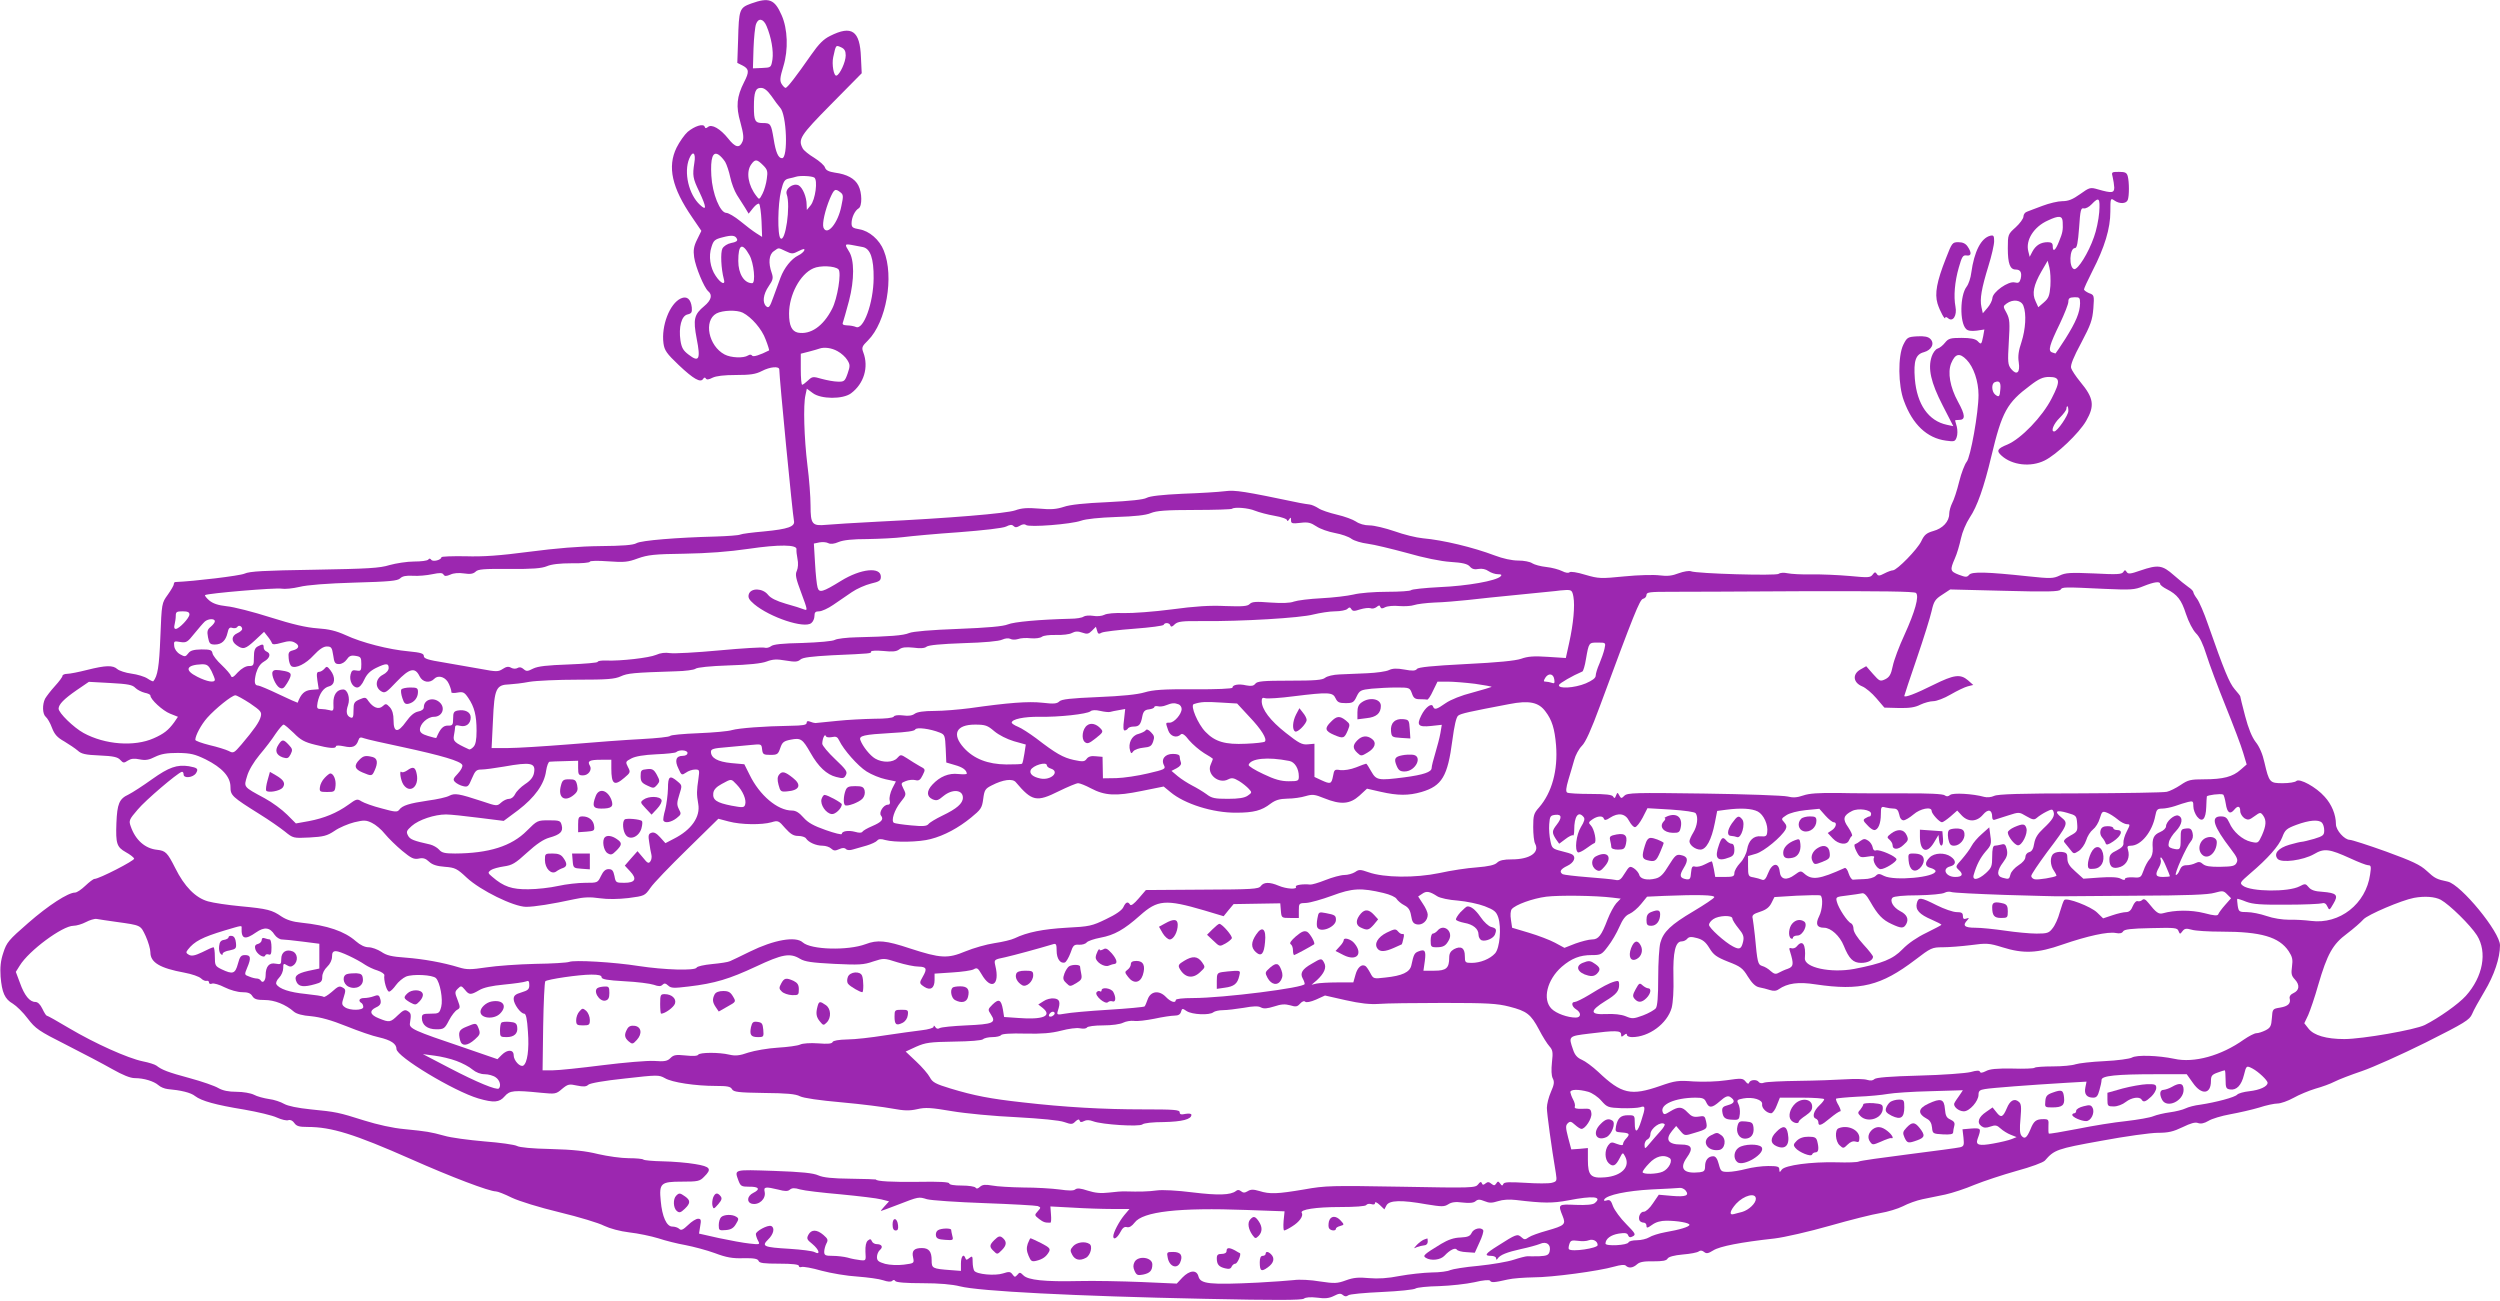 <?xml version="1.0" standalone="no"?>
<!DOCTYPE svg PUBLIC "-//W3C//DTD SVG 20010904//EN"
 "http://www.w3.org/TR/2001/REC-SVG-20010904/DTD/svg10.dtd">
<svg version="1.0" xmlns="http://www.w3.org/2000/svg"
 width="1280pt" height="666pt" viewBox="0 0 1280 666"
 preserveAspectRatio="xMidYMid meet">
<g transform="translate(0,666) scale(0.1,-0.1)"
fill="#9c27b0" stroke="none">
<path d="M3846 6642 c-60 -22 -63 -29 -67 -188 l-4 -116 28 -14 c32 -17 34
-32 7 -84 -38 -75 -43 -124 -19 -207 16 -59 18 -81 10 -99 -15 -34 -36 -30
-73 17 -40 50 -84 75 -103 59 -10 -8 -14 -8 -17 1 -6 18 -51 4 -87 -26 -16
-14 -42 -51 -57 -81 -48 -98 -24 -206 80 -357 l47 -69 -22 -45 c-17 -34 -20
-55 -15 -90 7 -50 51 -156 72 -174 23 -19 16 -46 -20 -76 -52 -43 -58 -67 -39
-167 21 -106 12 -123 -41 -82 -28 21 -36 35 -42 72 -10 69 5 127 36 134 21 5
24 11 22 36 -5 43 -25 60 -56 46 -57 -26 -101 -140 -89 -230 5 -36 16 -52 78
-111 76 -72 112 -92 125 -71 5 8 10 9 14 2 4 -7 15 -6 34 4 18 9 59 14 120 14
73 0 101 4 132 20 44 23 90 26 90 8 0 -41 68 -742 75 -774 7 -30 -29 -43 -154
-55 -58 -5 -113 -12 -121 -16 -8 -4 -64 -8 -125 -10 -199 -5 -382 -20 -406
-34 -17 -10 -72 -14 -184 -15 -108 -1 -227 -11 -365 -29 -153 -20 -236 -26
-328 -23 -67 1 -122 -1 -122 -5 0 -14 -44 -25 -52 -13 -5 7 -11 8 -15 1 -5 -6
-37 -10 -73 -10 -36 0 -92 -9 -125 -18 -51 -16 -110 -19 -385 -24 -258 -4
-332 -8 -358 -20 -24 -11 -257 -39 -354 -43 -5 0 -8 -5 -8 -11 0 -6 -14 -30
-31 -54 -31 -43 -31 -43 -38 -217 -6 -153 -14 -199 -36 -226 -2 -2 -15 4 -30
14 -15 10 -52 21 -82 25 -30 4 -63 15 -72 23 -23 21 -59 20 -155 -4 -43 -11
-89 -20 -102 -20 -13 0 -24 -5 -24 -10 0 -6 -17 -29 -39 -53 -21 -23 -43 -52
-50 -64 -15 -30 -14 -78 3 -93 8 -6 23 -31 32 -56 13 -34 27 -50 63 -70 25
-15 56 -36 69 -47 18 -17 39 -22 112 -25 70 -3 93 -8 106 -23 15 -16 18 -17
39 -3 16 10 32 12 60 6 30 -6 48 -3 79 13 31 15 60 20 117 20 65 -1 86 -6 142
-33 84 -42 127 -89 127 -141 0 -44 8 -51 150 -140 47 -29 104 -69 128 -88 43
-35 44 -35 126 -31 72 4 90 8 129 34 24 17 70 36 101 44 50 12 61 11 90 -3 19
-9 49 -34 67 -57 18 -22 58 -61 88 -86 46 -38 60 -45 85 -40 22 5 35 1 53 -16
16 -15 39 -23 80 -26 53 -4 63 -9 113 -56 70 -65 239 -148 303 -149 43 0 132
14 247 39 49 11 83 12 130 5 42 -6 95 -5 148 1 82 11 83 11 112 52 15 23 100
111 188 197 l160 157 53 -14 c63 -17 170 -18 219 -4 33 10 37 9 70 -30 28 -31
43 -40 67 -40 18 0 36 -6 40 -13 13 -20 51 -37 84 -37 17 0 37 -7 45 -15 12
-11 20 -12 40 -3 17 8 28 8 35 1 7 -7 21 -7 37 -2 15 4 46 13 70 20 23 7 47
18 53 25 7 9 19 10 42 3 47 -13 174 -11 232 5 70 18 142 57 207 110 50 41 56
49 62 95 6 46 10 53 44 70 58 30 107 36 123 16 83 -98 106 -103 220 -46 45 22
90 41 99 41 9 0 39 -12 65 -26 72 -38 127 -41 259 -14 l114 23 34 -28 c72 -61
218 -107 337 -106 90 0 131 11 176 46 26 19 46 25 87 26 29 0 71 6 93 13 35
10 46 9 95 -11 84 -34 131 -31 180 13 l39 36 70 -16 c88 -20 143 -20 209 -1
105 31 134 80 158 264 10 76 20 120 30 127 14 11 56 20 261 59 102 20 151 10
186 -38 33 -43 47 -88 54 -173 10 -128 -21 -242 -87 -318 -27 -30 -30 -41 -30
-100 0 -37 4 -76 10 -86 24 -45 -28 -80 -119 -80 -42 0 -64 -5 -76 -17 -12
-12 -43 -19 -104 -24 -47 -3 -133 -16 -191 -29 -125 -26 -284 -24 -363 4 -43
15 -49 15 -69 1 -13 -8 -37 -15 -55 -15 -18 0 -62 -12 -97 -26 -35 -14 -70
-24 -78 -23 -35 4 -79 -2 -73 -11 9 -15 -48 -12 -88 5 -47 20 -77 19 -92 -2
-11 -15 -43 -17 -300 -18 l-288 -2 -37 -43 c-24 -28 -39 -39 -44 -32 -11 18
-22 14 -34 -12 -7 -16 -38 -38 -89 -62 -72 -35 -85 -38 -203 -44 -120 -7 -201
-23 -265 -54 -16 -8 -63 -19 -104 -25 -40 -6 -107 -25 -148 -42 -91 -38 -127
-36 -284 15 -123 41 -167 45 -227 22 -91 -34 -280 -29 -322 9 -36 33 -148 13
-270 -47 -47 -23 -92 -45 -102 -49 -9 -5 -50 -11 -92 -15 -42 -4 -77 -12 -79
-18 -7 -17 -166 -12 -297 8 -126 20 -331 32 -356 21 -11 -4 -89 -9 -174 -10
-85 -2 -198 -10 -250 -18 -80 -12 -101 -12 -140 0 -82 25 -182 43 -274 50 -71
5 -97 11 -124 30 -19 12 -48 23 -65 23 -19 0 -42 11 -65 31 -58 51 -145 81
-280 95 -42 4 -74 14 -100 31 -49 34 -72 40 -210 53 -64 6 -139 17 -167 25
-64 18 -121 76 -168 171 -40 79 -49 88 -92 93 -62 6 -112 50 -136 121 -10 28
-8 34 36 85 41 49 200 184 225 193 6 2 10 -4 10 -13 0 -22 49 -17 64 7 13 22
7 27 -37 35 -61 9 -102 -5 -189 -67 -46 -33 -100 -68 -120 -78 -48 -22 -58
-48 -62 -146 -4 -106 2 -123 48 -149 22 -12 41 -27 43 -33 3 -10 -180 -104
-203 -104 -6 0 -27 -16 -47 -35 -20 -19 -43 -35 -53 -35 -35 0 -136 -65 -240
-156 -100 -87 -110 -99 -127 -152 -14 -41 -17 -75 -14 -122 7 -82 21 -115 63
-139 18 -11 53 -45 76 -76 40 -52 55 -63 198 -135 85 -43 191 -99 235 -124 53
-30 92 -46 115 -46 47 0 98 -16 121 -36 11 -10 31 -18 47 -20 68 -6 119 -18
141 -36 33 -25 104 -45 251 -69 69 -12 145 -30 168 -41 24 -11 51 -17 59 -13
10 3 22 -3 30 -15 11 -16 25 -20 68 -20 122 0 238 -36 530 -165 205 -91 400
-165 434 -165 9 0 45 -14 81 -32 38 -18 141 -50 245 -75 99 -24 202 -55 228
-69 30 -14 80 -28 130 -34 45 -5 111 -19 147 -30 36 -12 99 -28 140 -35 41 -8
109 -26 150 -41 58 -22 91 -28 147 -26 54 1 73 -3 77 -14 4 -11 27 -14 106
-14 66 0 100 -4 100 -11 0 -6 6 -9 14 -6 8 3 54 -5 102 -19 49 -13 131 -27
184 -30 52 -4 112 -12 132 -19 23 -8 40 -9 46 -3 6 6 12 6 16 -1 5 -7 55 -11
139 -11 86 0 153 -6 192 -16 98 -25 581 -50 1254 -64 367 -8 497 -7 507 1 9 7
33 9 68 5 41 -6 62 -3 86 9 25 13 35 14 46 4 10 -8 18 -8 27 -1 6 6 84 13 172
17 88 4 166 12 173 18 7 5 61 11 120 12 59 2 140 11 181 20 45 11 76 13 80 8
6 -11 21 -10 91 6 25 6 84 10 132 11 94 0 333 32 413 55 32 9 53 11 59 5 15
-15 37 -12 58 7 13 12 36 16 83 15 47 0 67 3 73 14 5 9 33 17 78 21 38 3 75
10 82 16 8 6 17 5 27 -3 12 -10 21 -8 47 8 33 21 141 42 314 61 50 6 177 35
282 65 105 30 221 59 259 65 37 6 90 22 116 35 26 14 71 30 100 36 29 6 81 17
117 24 36 8 103 30 150 50 47 19 144 51 215 71 74 20 136 43 145 53 48 55 60
60 288 101 123 23 253 41 290 41 54 0 79 6 127 29 41 20 65 27 79 21 14 -5 31
-2 53 11 17 11 68 26 112 34 44 8 110 23 147 34 36 12 79 21 95 21 16 0 53 13
82 29 28 16 79 37 112 47 33 9 77 25 98 36 21 11 84 35 140 54 56 19 203 85
326 146 201 101 225 116 238 146 7 18 36 70 63 115 50 83 80 172 80 237 0 68
-199 310 -267 326 -58 12 -67 17 -108 55 -33 31 -74 50 -208 99 -92 33 -176
60 -186 60 -27 0 -71 49 -71 80 0 49 -22 102 -58 141 -43 49 -129 96 -145 80
-6 -6 -37 -11 -69 -11 -67 0 -70 3 -94 106 -9 42 -26 82 -45 105 -19 25 -37
68 -54 133 -14 53 -25 98 -25 101 0 2 -13 19 -29 37 -27 32 -53 94 -136 331
-20 59 -46 118 -56 131 -10 13 -19 29 -19 34 0 5 -11 17 -25 26 -13 9 -47 36
-75 61 -59 52 -80 55 -171 24 -51 -18 -63 -19 -70 -8 -8 12 -10 12 -18 0 -8
-12 -34 -13 -149 -7 -122 5 -146 4 -177 -11 -32 -15 -46 -16 -158 -4 -215 23
-291 25 -305 8 -11 -13 -17 -13 -52 0 -46 18 -47 24 -21 84 11 24 24 70 31
102 7 33 26 78 45 107 38 56 73 155 111 315 54 227 80 273 198 361 45 35 67
44 97 44 57 0 60 -20 14 -109 -48 -95 -158 -208 -227 -237 -52 -21 -58 -32
-30 -57 54 -49 149 -60 220 -25 60 29 177 140 213 203 45 78 39 117 -30 200
-23 28 -44 60 -47 71 -4 15 13 57 52 129 49 93 57 116 62 176 5 67 4 69 -22
78 -14 6 -26 15 -26 19 0 5 19 47 43 94 63 122 92 219 92 304 0 69 1 71 20 58
26 -19 61 -18 69 2 8 20 8 92 0 122 -5 18 -13 22 -45 22 -38 0 -39 -1 -32 -27
4 -16 7 -39 8 -53 0 -28 -12 -30 -82 -10 -41 12 -44 11 -93 -24 -38 -27 -60
-36 -91 -36 -22 0 -68 -11 -102 -24 -34 -13 -70 -26 -79 -30 -10 -3 -18 -14
-18 -25 0 -10 -18 -35 -40 -55 -39 -35 -40 -37 -40 -107 0 -78 11 -109 40
-109 25 0 33 -15 26 -47 -6 -20 -11 -24 -31 -19 -32 8 -113 -49 -114 -81 -1
-12 -12 -34 -25 -49 l-24 -28 -7 32 c-9 41 0 94 36 211 16 51 29 108 29 126 0
28 -3 32 -20 28 -47 -12 -82 -80 -97 -189 -3 -27 -14 -59 -24 -72 -34 -44 -36
-183 -3 -216 9 -10 27 -12 54 -9 l40 6 -6 -34 c-9 -44 -10 -45 -29 -25 -12 11
-35 16 -82 16 -57 0 -67 -3 -84 -24 -11 -14 -28 -28 -39 -31 -10 -3 -24 -22
-30 -41 -20 -61 -4 -132 56 -249 l55 -107 -33 7 c-94 20 -153 104 -164 235 -7
93 4 126 47 137 39 11 56 45 32 68 -11 11 -30 15 -67 13 -48 -3 -52 -5 -71
-43 -28 -57 -27 -208 3 -287 44 -121 118 -191 215 -204 43 -6 47 -5 55 17 5
13 5 37 1 54 -5 16 -9 31 -9 32 0 2 9 3 20 3 34 0 33 24 -5 93 -41 75 -54 150
-35 197 21 50 43 55 79 18 36 -37 61 -110 61 -181 0 -89 -41 -320 -61 -342 -9
-11 -27 -56 -38 -101 -11 -45 -27 -94 -36 -110 -8 -16 -15 -41 -15 -55 0 -39
-33 -75 -82 -88 -35 -10 -46 -20 -61 -52 -20 -42 -124 -148 -145 -149 -7 0
-27 -7 -44 -16 -25 -13 -32 -14 -39 -2 -7 10 -11 10 -21 -4 -12 -16 -23 -16
-118 -7 -58 5 -145 9 -195 8 -49 -1 -105 2 -123 6 -19 4 -37 3 -45 -3 -13 -11
-419 1 -449 13 -10 4 -38 -1 -63 -10 -33 -13 -58 -16 -97 -11 -28 4 -110 2
-180 -5 -122 -12 -132 -12 -201 8 -42 13 -76 18 -81 13 -5 -5 -21 -3 -38 6
-16 8 -52 18 -81 21 -29 3 -61 12 -72 19 -11 8 -43 14 -72 14 -32 0 -78 10
-120 26 -111 42 -265 79 -368 88 -33 3 -98 19 -145 36 -47 16 -104 30 -128 30
-26 0 -53 8 -70 20 -15 10 -58 26 -97 35 -38 9 -81 23 -95 33 -14 9 -34 18
-45 19 -11 1 -33 5 -50 8 -288 60 -330 67 -384 60 -31 -4 -128 -10 -216 -13
-106 -5 -168 -12 -184 -21 -16 -9 -83 -16 -200 -22 -117 -5 -193 -13 -224 -24
-37 -12 -66 -15 -127 -9 -59 5 -89 3 -122 -9 -46 -16 -337 -40 -705 -58 -114
-6 -232 -13 -261 -16 -74 -7 -82 2 -82 99 0 44 -7 137 -16 206 -17 140 -22
309 -10 359 l7 33 31 -23 c42 -31 153 -32 195 -1 66 49 92 134 63 210 -9 24
-7 31 24 61 94 94 135 327 81 460 -22 56 -75 101 -125 109 -34 6 -40 10 -40
31 0 29 17 65 36 76 19 11 18 81 -1 117 -18 36 -59 58 -120 66 -32 5 -46 12
-51 26 -3 11 -28 33 -55 50 -27 16 -54 38 -59 48 -25 47 -14 65 146 227 l156
158 -4 82 c-5 136 -47 165 -158 109 -33 -16 -58 -41 -97 -97 -78 -112 -122
-169 -131 -169 -4 0 -13 9 -20 20 -10 17 -9 32 9 91 26 85 22 191 -9 261 -36
82 -64 93 -156 60z m79 -116 c24 -57 36 -127 30 -170 -7 -42 -7 -42 -53 -44
l-47 -2 3 102 c2 56 8 112 13 125 12 33 38 28 54 -11z m405 -150 c0 -33 -30
-98 -47 -103 -14 -5 -25 58 -17 94 14 64 13 63 40 51 18 -8 24 -19 24 -42z
m-380 -208 c16 -24 36 -50 44 -59 34 -34 42 -259 10 -259 -19 0 -32 29 -43 99
-13 77 -15 81 -56 81 -39 0 -45 11 -45 83 0 76 8 97 36 97 17 0 33 -13 54 -42z
m-395 -342 c-10 -64 -8 -79 25 -147 38 -81 39 -101 4 -68 -58 53 -84 167 -55
237 18 44 35 29 26 -22z m158 5 c8 -14 20 -50 26 -79 6 -29 21 -69 34 -90 13
-20 32 -50 42 -66 l18 -30 23 29 c13 16 27 26 31 21 4 -4 10 -44 12 -88 l3
-81 -30 19 c-16 10 -53 38 -82 62 -28 23 -61 42 -71 42 -32 0 -72 98 -77 191
-5 89 7 126 37 107 10 -6 25 -23 34 -37z m194 -17 c22 -22 25 -31 19 -70 -3
-24 -13 -59 -22 -76 -16 -31 -17 -31 -31 -12 -43 55 -54 124 -27 162 20 28 29
28 61 -4z m262 -63 c19 -12 6 -113 -19 -143 l-19 -23 -1 26 c0 40 -20 88 -41
100 -28 14 -71 -18 -61 -46 21 -58 -7 -250 -32 -225 -16 16 -14 174 3 243 12
49 18 58 40 63 14 3 31 7 36 9 21 7 81 4 94 -4z m133 -75 c16 -12 17 -19 6
-70 -17 -89 -74 -157 -92 -111 -7 21 8 88 33 148 22 50 27 53 53 33z m6446
-103 c-3 -38 -15 -95 -27 -127 -28 -81 -82 -167 -101 -164 -28 6 -25 108 4
108 10 0 15 26 21 104 6 90 9 103 24 99 9 -2 27 7 40 21 38 40 44 33 39 -41z
m-187 -50 c2 -41 0 -54 -19 -100 -18 -46 -32 -56 -32 -23 0 15 -7 20 -26 20
-35 0 -61 -16 -78 -48 l-14 -27 -7 28 c-15 57 28 126 100 158 57 27 75 25 76
-8z m-6787 -88 c3 -9 -7 -15 -30 -19 -20 -4 -38 -16 -45 -28 -11 -21 -7 -104
7 -157 10 -33 -15 -24 -42 17 -28 41 -37 101 -21 148 10 33 17 39 57 49 49 13
66 10 74 -10z m644 -40 c38 -8 56 -58 55 -160 -1 -126 -52 -267 -91 -249 -9 4
-29 8 -45 8 -20 1 -26 5 -21 16 3 8 17 58 31 110 28 108 28 211 -1 254 -22 35
-21 38 14 32 17 -3 43 -8 58 -11z m-581 -41 c23 -40 33 -144 14 -144 -41 0
-71 48 -71 114 0 86 20 96 57 30z m186 20 c31 -15 36 -15 67 1 24 12 31 13 28
3 -3 -7 -16 -19 -31 -26 -35 -17 -72 -63 -91 -114 -9 -24 -25 -69 -37 -101
-17 -48 -23 -56 -35 -46 -22 18 -17 62 12 104 22 32 24 42 15 68 -18 51 -14
94 11 111 27 19 20 19 61 0z m6475 -178 c-4 -50 -9 -63 -33 -84 l-29 -25 -14
31 c-19 39 -10 82 30 152 l32 55 9 -35 c5 -19 7 -62 5 -94z m-6205 85 c16 -16
-5 -150 -33 -203 -45 -88 -110 -133 -175 -121 -31 7 -45 36 -45 97 0 96 56
202 124 232 34 16 111 13 129 -5z m6357 -174 c-1 -47 -21 -95 -75 -181 -27
-42 -50 -76 -51 -76 -1 0 -9 3 -18 6 -21 8 -13 37 41 148 23 49 43 99 43 111
0 18 6 22 30 23 27 1 30 -2 30 -31z m-290 -13 c16 -41 11 -120 -10 -185 -15
-44 -19 -73 -14 -104 8 -53 -10 -69 -39 -34 -17 22 -18 34 -12 137 6 100 5
118 -11 149 -19 34 -19 35 0 49 33 24 75 18 86 -12z m-6557 -35 c45 -23 98
-84 117 -137 12 -30 19 -55 18 -56 -47 -24 -82 -35 -87 -27 -4 6 -12 7 -21 1
-23 -15 -88 -12 -120 5 -82 43 -109 173 -42 210 32 17 105 19 135 4z m485
-197 c19 -10 41 -30 50 -45 15 -24 15 -31 2 -69 -14 -40 -18 -43 -50 -42 -19
0 -56 7 -82 14 -45 13 -49 13 -71 -8 -13 -12 -26 -22 -30 -22 -4 0 -7 36 -7
80 l0 79 43 11 c23 6 47 13 52 15 25 9 63 4 93 -13z m5954 -193 c-3 -41 -7
-45 -27 -29 -18 15 -20 56 -2 63 23 10 32 0 29 -34z m348 -113 c0 -22 -56
-104 -72 -105 -20 -2 -4 39 27 69 19 19 35 40 35 47 0 7 2 13 5 13 3 0 5 -11
5 -24z m-4164 -511 c20 -8 65 -20 100 -26 35 -6 64 -16 64 -23 0 -6 5 -4 10 4
8 13 10 12 10 -4 0 -16 6 -18 48 -13 39 5 53 1 82 -18 19 -13 62 -28 95 -34
33 -6 71 -19 85 -30 14 -10 51 -21 83 -25 32 -4 122 -26 200 -47 86 -25 175
-43 224 -46 62 -4 87 -10 99 -24 11 -13 25 -16 44 -12 18 3 37 -1 51 -11 13
-9 35 -16 48 -16 18 0 22 -3 14 -11 -23 -23 -170 -49 -311 -55 -78 -4 -145
-11 -148 -16 -3 -4 -58 -8 -122 -8 -67 0 -141 -6 -172 -14 -30 -7 -104 -16
-165 -19 -60 -3 -123 -11 -140 -17 -20 -8 -61 -9 -121 -5 -74 6 -94 4 -105 -7
-11 -12 -35 -14 -124 -11 -79 4 -157 -1 -275 -17 -91 -12 -201 -20 -245 -19
-46 2 -89 -2 -101 -9 -12 -6 -37 -9 -58 -5 -19 3 -41 1 -48 -4 -7 -6 -38 -11
-68 -11 -160 -4 -289 -16 -320 -29 -24 -10 -102 -17 -255 -23 -136 -5 -231
-13 -250 -21 -30 -13 -99 -18 -270 -22 -49 -1 -99 -7 -110 -13 -11 -7 -82 -13
-166 -16 -104 -2 -151 -7 -162 -17 -9 -7 -24 -10 -33 -7 -9 3 -113 -3 -231
-14 -117 -11 -231 -17 -252 -14 -25 4 -50 1 -72 -9 -35 -15 -180 -32 -256 -29
-24 1 -43 -2 -43 -7 0 -4 -67 -10 -148 -13 -111 -4 -157 -9 -182 -21 -29 -15
-35 -15 -49 -3 -11 10 -22 12 -31 6 -8 -5 -22 -5 -33 1 -13 8 -25 6 -43 -6
-23 -15 -32 -15 -112 0 -48 8 -133 23 -189 33 -82 13 -103 20 -103 33 0 13
-15 18 -77 24 -102 9 -242 45 -323 83 -49 22 -85 31 -145 35 -57 4 -126 20
-240 56 -88 28 -189 54 -224 57 -45 5 -71 14 -90 30 -14 12 -24 25 -21 27 9 9
364 39 392 33 16 -3 57 1 91 9 39 10 143 18 281 22 181 5 222 9 235 22 11 11
30 15 65 13 26 -2 71 2 99 8 39 8 52 8 58 -2 6 -9 13 -9 35 0 16 8 43 10 70 6
32 -5 47 -2 59 9 12 13 43 15 173 14 120 -1 165 3 192 14 23 10 66 15 127 15
51 -1 93 3 93 8 0 5 41 6 94 2 82 -6 101 -4 152 15 51 18 83 22 237 24 120 2
227 10 330 25 156 23 250 22 245 -3 -1 -7 1 -28 5 -48 5 -22 3 -47 -3 -61 -10
-20 -5 -40 23 -115 32 -86 33 -91 13 -83 -12 5 -53 18 -93 29 -48 14 -78 29
-91 46 -27 34 -87 36 -98 3 -5 -17 0 -28 27 -51 81 -68 258 -127 293 -97 9 7
16 23 16 36 0 19 5 24 24 24 13 0 46 15 72 33 27 18 70 48 95 65 26 18 70 37
98 44 43 10 51 15 51 35 0 52 -102 42 -204 -21 -94 -58 -112 -63 -120 -34 -4
13 -10 68 -13 124 l-6 101 29 6 c16 3 36 1 45 -4 11 -6 30 -4 53 6 24 10 72
15 148 15 62 1 145 5 183 10 39 5 167 17 285 25 129 10 225 21 241 29 20 10
30 11 38 3 9 -9 17 -8 32 1 13 8 25 10 32 4 17 -13 232 4 282 22 25 9 94 16
180 19 95 3 152 9 177 20 29 12 78 16 224 16 102 0 189 3 192 6 11 10 83 5
118 -10z m4634 -375 c0 -5 15 -17 33 -26 55 -28 76 -55 99 -127 14 -42 35 -82
51 -99 19 -18 37 -56 54 -111 14 -45 58 -163 98 -262 40 -99 81 -207 90 -239
l18 -60 -31 -27 c-40 -36 -89 -49 -186 -49 -70 0 -83 -3 -121 -29 -24 -16 -56
-32 -71 -35 -16 -4 -216 -7 -444 -8 -304 0 -422 -4 -440 -13 -15 -7 -36 -9
-51 -5 -57 16 -160 22 -174 10 -11 -9 -19 -9 -28 -2 -8 7 -83 11 -213 10 -109
0 -260 0 -334 2 -98 1 -147 -2 -178 -13 -32 -11 -52 -12 -80 -5 -20 5 -213 12
-428 15 -352 5 -392 4 -407 -11 -15 -15 -17 -15 -26 1 -9 17 -10 17 -17 0 -5
-15 -9 -16 -15 -5 -6 9 -37 13 -116 13 -59 0 -113 3 -119 7 -8 5 -6 24 6 65
10 32 23 78 30 102 6 24 24 57 39 72 19 18 48 83 93 205 173 468 203 543 220
548 10 2 18 11 18 20 0 14 17 16 118 16 64 0 372 1 684 3 399 1 570 -1 578 -9
17 -17 -5 -95 -59 -214 -27 -58 -54 -130 -60 -160 -9 -44 -17 -57 -39 -68 -26
-12 -29 -10 -62 27 l-35 40 -30 -17 c-42 -24 -37 -67 9 -86 18 -7 51 -35 73
-61 l41 -48 74 -2 c54 -1 83 3 110 17 21 10 51 18 67 18 16 0 56 15 88 34 33
19 72 38 88 42 l28 7 -27 24 c-39 33 -71 29 -176 -23 -92 -46 -150 -68 -150
-57 0 3 29 90 64 192 35 102 69 211 76 243 11 49 18 60 54 83 l41 27 279 -7
c221 -6 280 -4 286 6 9 14 16 14 225 4 137 -6 154 -5 200 14 55 22 85 26 85
11z m-3004 -66 c8 -46 0 -137 -22 -236 l-17 -77 -93 6 c-71 5 -103 2 -136 -10
-30 -10 -118 -19 -283 -27 -174 -9 -243 -16 -250 -25 -8 -10 -23 -11 -65 -3
-39 7 -60 6 -79 -3 -14 -7 -64 -14 -111 -16 -47 -2 -110 -5 -141 -6 -32 -1
-64 -9 -74 -17 -14 -12 -52 -15 -182 -15 -137 0 -167 -3 -176 -16 -9 -11 -20
-13 -47 -8 -38 9 -70 3 -70 -12 0 -5 -81 -9 -197 -8 -158 1 -209 -3 -253 -16
-37 -11 -115 -19 -238 -24 -141 -6 -186 -11 -198 -22 -12 -12 -28 -14 -87 -7
-72 8 -175 0 -372 -28 -55 -7 -136 -14 -181 -14 -54 0 -87 -5 -100 -14 -13
-10 -33 -13 -60 -9 -26 3 -44 1 -48 -6 -5 -7 -43 -11 -99 -11 -51 -1 -137 -5
-192 -11 -55 -5 -104 -10 -110 -11 -5 0 -18 3 -27 7 -12 5 -18 3 -18 -6 0 -11
-20 -14 -82 -15 -136 -2 -265 -12 -300 -22 -18 -6 -96 -13 -172 -16 -77 -3
-142 -9 -145 -14 -3 -5 -69 -12 -146 -16 -77 -4 -243 -16 -370 -27 -126 -10
-268 -19 -314 -19 l-84 0 7 142 c7 163 16 182 84 184 20 1 66 6 102 13 36 6
147 11 248 11 150 0 189 3 220 17 35 16 62 19 283 26 47 1 92 7 100 13 8 7 77
14 169 17 102 3 169 10 195 20 32 12 52 13 98 5 48 -8 61 -7 75 5 12 11 56 16
162 22 203 9 200 9 200 19 0 5 28 6 63 3 46 -5 67 -3 81 8 14 11 34 13 73 9
35 -5 58 -3 67 5 10 8 74 14 188 18 107 3 183 10 199 18 16 7 32 9 42 4 8 -5
26 -5 39 -1 13 5 42 7 66 4 24 -2 48 1 57 8 8 6 38 10 72 9 32 -1 69 3 81 10
17 9 31 10 53 2 25 -9 33 -7 50 10 l20 20 6 -20 c4 -17 9 -19 24 -10 11 5 86
14 167 20 81 6 149 15 150 20 5 13 30 11 34 -3 3 -9 10 -8 22 5 16 15 36 18
140 17 200 -2 505 16 571 34 33 8 83 16 110 16 28 0 57 6 63 12 10 10 15 10
21 -1 7 -11 15 -11 45 -1 20 6 44 9 53 6 8 -4 22 -1 31 6 12 10 16 10 19 1 4
-10 10 -10 25 -2 12 6 44 9 72 6 28 -2 62 0 76 5 14 5 61 11 105 13 44 1 121
8 170 13 50 6 167 18 260 27 94 9 179 18 190 19 11 2 34 4 52 5 29 1 33 -2 39
-35z m-7086 -90 c0 -18 -53 -74 -70 -74 -8 0 -10 8 -6 23 3 12 6 32 6 45 0 19
5 22 35 22 25 0 35 -4 35 -16z m130 -35 c0 -6 -9 -18 -21 -28 -17 -14 -20 -23
-14 -54 6 -32 11 -37 35 -37 35 0 56 20 65 60 5 24 11 30 25 25 10 -3 21 -1
25 5 7 12 25 4 25 -11 0 -5 -11 -15 -25 -21 -31 -14 -32 -42 -3 -62 33 -23 44
-20 94 26 l46 43 18 -23 c10 -12 20 -28 22 -34 3 -9 15 -9 50 1 35 10 51 10
67 1 27 -14 23 -32 -10 -40 -20 -5 -24 -12 -21 -40 1 -19 8 -37 14 -41 22 -14
74 12 114 56 29 31 50 45 67 45 23 0 27 -5 33 -45 5 -39 10 -45 30 -45 14 0
30 10 39 23 12 18 22 23 45 19 27 -4 30 -8 30 -42 0 -34 -2 -37 -25 -33 -19 4
-25 0 -30 -20 -8 -31 10 -67 34 -67 11 0 25 15 36 40 13 28 30 45 60 60 52 25
65 25 65 0 0 -12 -12 -26 -30 -35 -37 -19 -42 -63 -9 -84 20 -12 26 -8 80 49
66 69 94 75 117 28 15 -31 51 -38 75 -14 22 23 61 9 76 -27 8 -18 13 -36 12
-41 -1 -4 13 -6 31 -2 29 5 36 2 56 -28 31 -46 42 -89 42 -168 0 -47 -5 -71
-16 -82 -8 -9 -19 -15 -22 -13 -76 35 -83 42 -78 71 3 16 6 35 6 42 0 10 7 13
25 8 31 -8 55 10 55 43 0 27 -29 42 -67 35 -19 -4 -23 -10 -23 -41 0 -33 -3
-37 -27 -36 -24 0 -39 -15 -59 -63 -1 -2 -20 3 -43 10 -30 9 -41 18 -41 32 0
30 39 66 72 66 40 0 59 41 33 70 -31 34 -85 21 -85 -21 0 -10 -11 -19 -29 -22
-20 -4 -40 -21 -62 -52 -42 -59 -64 -57 -64 7 0 31 -6 52 -19 67 -18 19 -21
20 -37 5 -20 -18 -48 -8 -73 27 -13 20 -17 20 -45 8 -28 -12 -31 -19 -31 -56
0 -33 -3 -41 -14 -37 -22 8 -26 30 -14 64 12 35 -2 80 -25 80 -32 0 -51 -27
-50 -70 2 -39 0 -42 -20 -36 -12 3 -32 6 -44 6 -20 0 -22 4 -17 33 9 45 30 76
59 83 31 8 34 47 7 82 -16 21 -20 22 -31 8 -8 -9 -20 -16 -28 -16 -11 0 -13
-9 -8 -44 l7 -45 -38 -3 c-35 -3 -53 -20 -70 -66 0 -1 -44 18 -96 43 -52 25
-100 45 -106 45 -19 0 -22 18 -11 63 9 30 21 48 41 60 30 17 37 41 13 51 -8 3
-15 12 -15 21 0 18 -5 19 -31 5 -14 -8 -19 -21 -19 -55 0 -42 -2 -45 -26 -45
-15 0 -37 -12 -56 -32 -23 -26 -31 -30 -36 -18 -2 8 -24 33 -47 55 -24 22 -45
49 -47 60 -3 17 -11 20 -57 20 -41 -1 -57 -6 -67 -20 -14 -18 -17 -19 -42 -5
-17 10 -28 26 -30 42 -3 25 -1 27 31 21 31 -5 37 -1 72 43 22 27 46 55 54 62
18 15 51 16 51 1z m7115 -141 c-4 -18 -16 -52 -26 -76 -11 -24 -19 -52 -19
-61 0 -13 -17 -25 -51 -40 -58 -24 -143 -29 -137 -8 3 9 68 47 120 69 4 2 13
30 18 63 15 86 15 85 60 85 42 0 42 0 35 -32z m-7132 -114 c9 -19 17 -39 17
-44 0 -17 -39 -11 -90 15 -68 34 -57 61 25 64 25 0 33 -6 48 -35z m6875 -43
c3 -19 0 -22 -13 -17 -9 3 -23 6 -31 6 -12 0 -12 3 -2 20 17 26 42 21 46 -9z
m-7265 -43 c10 -10 32 -21 48 -25 16 -3 29 -9 29 -14 0 -20 63 -78 101 -93
l40 -16 -19 -28 c-30 -41 -53 -59 -105 -82 -99 -44 -249 -33 -359 27 -51 28
-128 103 -128 125 1 22 27 49 92 94 l63 43 110 -6 c90 -5 113 -9 128 -25z
m6859 21 c49 -7 87 -14 85 -16 -3 -2 -47 -15 -98 -29 -56 -14 -111 -36 -137
-54 -47 -33 -58 -36 -65 -17 -7 20 -40 -5 -60 -46 -25 -50 -16 -61 50 -54 l55
6 -7 -42 c-4 -23 -16 -69 -26 -102 -10 -33 -19 -68 -19 -77 0 -21 -42 -35
-140 -48 -134 -17 -143 -15 -169 30 -12 22 -24 40 -26 40 -2 0 -26 -8 -52 -19
-28 -11 -61 -16 -80 -14 -30 5 -32 3 -38 -31 -8 -41 -13 -42 -61 -20 l-34 16
0 85 0 85 -34 -3 c-29 -3 -46 6 -113 59 -79 62 -123 120 -123 162 0 16 4 20
19 15 11 -3 76 1 144 10 179 22 201 21 215 -10 10 -21 19 -25 52 -25 36 0 42
4 56 34 15 31 21 34 77 40 33 3 90 6 127 6 67 0 68 -1 79 -30 8 -24 16 -30 40
-30 17 0 34 -1 38 -2 4 -2 18 18 30 45 l23 47 52 0 c28 0 91 -5 140 -11z
m-6272 -100 c55 -38 61 -44 55 -68 -7 -28 -34 -66 -99 -143 -38 -44 -41 -46
-65 -33 -14 7 -59 21 -98 30 -40 10 -73 22 -73 27 0 22 30 78 61 113 42 47
126 115 144 115 7 0 41 -19 75 -41z m5116 -68 c62 -65 93 -115 80 -128 -4 -4
-47 -9 -97 -11 -106 -5 -158 10 -207 61 -39 40 -79 135 -60 142 37 12 60 13
138 8 l84 -5 62 -67z m-362 63 c9 -3 16 -14 16 -24 0 -26 -38 -70 -61 -70 -22
0 -22 2 -8 -39 11 -32 44 -42 65 -21 7 7 21 -2 42 -30 18 -21 53 -51 77 -66
25 -14 45 -28 45 -29 0 -2 -5 -15 -11 -29 -23 -49 41 -103 90 -76 18 9 28 7
55 -9 18 -11 40 -29 50 -40 17 -18 16 -20 -6 -35 -16 -11 -45 -16 -101 -16
-67 0 -83 3 -110 24 -18 13 -51 33 -73 44 -23 12 -56 33 -74 48 l-32 27 27 14
c17 9 25 20 21 30 -3 8 -6 21 -6 29 0 9 -11 14 -35 14 -41 0 -62 -28 -45 -59
9 -18 3 -21 -83 -41 -50 -12 -123 -23 -161 -24 l-69 -1 -1 55 -1 55 -35 3
c-23 3 -38 -2 -46 -13 -11 -15 -19 -16 -66 -6 -55 12 -92 33 -193 111 -34 25
-75 52 -93 59 -18 7 -32 17 -32 21 0 18 64 31 141 30 102 -2 244 14 262 28 8
7 26 8 51 2 21 -5 44 -7 50 -5 6 2 26 6 44 9 l33 6 -6 -55 c-5 -36 -4 -55 3
-55 6 0 14 5 17 10 3 6 17 10 30 10 27 0 36 10 44 54 5 24 13 32 34 34 15 2
27 7 27 12 0 4 8 6 18 4 9 -3 28 -1 42 5 30 12 43 13 64 5z m-4530 -147 c35
-36 56 -47 109 -60 74 -19 107 -21 107 -8 0 5 17 5 41 0 44 -10 63 -2 74 31 5
15 11 17 29 10 13 -5 102 -25 197 -45 199 -43 299 -72 306 -92 3 -8 -7 -27
-23 -44 -24 -25 -26 -31 -14 -43 8 -8 27 -18 41 -21 24 -6 28 -2 45 39 17 40
23 46 49 46 17 0 68 7 115 15 140 25 164 19 154 -33 -4 -21 -18 -39 -46 -57
-21 -14 -44 -37 -50 -50 -7 -15 -20 -25 -31 -25 -12 0 -30 -9 -41 -19 -21 -19
-22 -19 -96 6 -122 40 -141 43 -169 29 -14 -8 -64 -19 -110 -25 -95 -14 -131
-25 -147 -47 -10 -13 -21 -12 -90 7 -44 11 -90 28 -103 36 -22 14 -26 13 -67
-17 -60 -43 -124 -69 -202 -84 l-67 -12 -45 45 c-25 25 -76 63 -115 84 -111
60 -107 56 -90 113 8 29 34 73 64 109 28 33 65 81 82 108 18 26 36 47 41 47 5
0 28 -20 52 -43z m3587 9 c24 -20 64 -40 100 -51 l61 -17 -7 -46 c-4 -26 -9
-49 -12 -52 -2 -3 -39 -4 -81 -4 -95 1 -166 29 -217 85 -63 70 -40 119 57 119
53 0 64 -4 99 -34z m-279 -7 c25 -10 27 -15 30 -82 l3 -71 44 -13 c40 -11 60
-26 61 -44 0 -4 -20 -4 -43 -2 -49 6 -95 -13 -133 -54 -31 -33 -30 -61 0 -75
21 -9 29 -7 56 16 46 38 100 33 100 -8 0 -30 -32 -57 -105 -92 -33 -16 -65
-35 -71 -43 -9 -11 -27 -13 -89 -7 -44 4 -83 10 -88 13 -16 10 2 66 34 106 29
36 30 39 15 68 -14 29 -14 30 12 40 14 6 36 8 48 5 18 -5 26 0 38 25 15 30 15
31 -16 47 -16 9 -45 27 -63 39 -33 21 -34 21 -51 2 -21 -24 -76 -25 -113 -3
-26 15 -64 62 -76 95 -8 22 17 28 158 36 78 4 120 10 123 18 6 13 76 4 126
-16z m-553 -23 c22 5 29 1 38 -18 21 -45 95 -130 140 -158 25 -16 69 -34 98
-40 l52 -11 -19 -37 c-10 -21 -16 -47 -13 -59 4 -16 1 -23 -9 -23 -23 0 -48
-41 -35 -56 15 -19 3 -33 -46 -54 -24 -10 -46 -23 -49 -28 -4 -7 -18 -7 -38
-1 -34 9 -68 4 -68 -11 0 -5 -37 4 -82 20 -63 22 -91 38 -114 64 -22 25 -39
36 -59 36 -74 0 -166 78 -217 183 l-27 54 -67 6 c-70 7 -104 26 -104 58 0 14
13 18 78 23 42 4 100 9 129 12 51 5 52 5 55 -23 3 -25 7 -28 42 -28 36 0 40 3
51 35 10 30 18 36 54 43 51 10 60 4 101 -68 40 -71 83 -111 131 -123 35 -9 41
-8 50 10 9 17 1 28 -55 81 -36 34 -66 70 -66 79 0 24 13 54 18 40 2 -7 14 -9
31 -6z m-739 -81 c0 -9 -10 -15 -25 -15 -34 0 -42 -24 -21 -66 15 -34 17 -34
38 -20 12 9 33 16 47 16 23 0 23 -2 17 -47 -9 -61 -10 -79 -1 -129 12 -66 -35
-133 -124 -178 l-44 -23 -27 30 c-19 21 -32 28 -45 23 -15 -5 -17 -14 -11 -49
3 -23 8 -51 11 -62 3 -11 1 -27 -5 -35 -9 -13 -15 -10 -38 19 l-28 33 -33 -37
-32 -37 27 -29 c37 -39 27 -59 -30 -59 -42 0 -44 1 -50 35 -6 28 -12 35 -30
35 -16 0 -27 -10 -39 -35 -17 -35 -17 -35 -81 -35 -36 0 -98 -7 -138 -16 -40
-9 -109 -17 -153 -17 -84 -1 -126 13 -185 64 -23 19 -23 22 -7 34 10 7 40 15
67 19 42 6 58 15 119 71 47 43 84 68 113 76 57 16 72 31 64 63 -6 24 -10 26
-66 26 -58 0 -60 -1 -112 -53 -79 -80 -196 -116 -368 -117 -53 0 -69 4 -82 20
-10 11 -30 22 -45 26 -85 19 -104 26 -114 46 -10 19 -8 25 19 49 36 32 117 59
176 59 22 0 97 -8 167 -17 l128 -16 74 55 c85 65 134 133 143 201 4 26 12 47
18 47 6 1 41 2 79 3 l67 2 0 -37 c0 -34 3 -38 25 -38 28 0 48 29 35 50 -14 23
-2 30 56 30 l54 0 0 -44 c0 -82 15 -93 67 -48 31 26 32 29 18 55 -13 26 -13
28 18 44 21 11 64 18 127 21 52 2 98 7 102 11 15 14 58 11 58 -4z m3081 -41
c28 -5 49 -39 49 -79 0 -23 -3 -25 -52 -25 -39 0 -72 9 -130 37 -43 20 -77 41
-75 47 11 33 97 42 208 20z m-1241 -23 c0 -5 9 -13 20 -16 49 -16 1 -62 -53
-51 -39 8 -57 24 -50 43 10 24 83 46 83 24z m-1588 -98 c32 -33 51 -79 43
-103 -5 -15 -11 -16 -70 -5 -76 15 -97 29 -93 64 2 17 15 32 43 47 52 28 47
28 77 -3z m7624 -98 c7 -47 22 -57 44 -30 18 22 30 18 30 -8 0 -12 10 -28 21
-36 19 -11 25 -10 52 10 29 21 31 21 44 4 18 -25 16 -52 -6 -102 -19 -41 -20
-41 -56 -33 -44 10 -92 52 -111 98 -12 26 -20 32 -44 32 -53 0 -38 -50 52
-167 32 -42 38 -55 29 -71 -8 -16 -22 -19 -82 -20 -53 -1 -77 3 -90 14 -13 12
-22 13 -38 5 -11 -6 -31 -11 -46 -11 -18 0 -28 -7 -35 -25 -5 -14 -14 -25 -19
-25 -12 0 54 147 76 172 10 11 13 26 9 43 -5 21 -12 26 -34 23 -26 -3 -27 -6
-27 -56 0 -53 -3 -56 -43 -46 -19 6 -22 11 -17 33 3 14 20 40 36 56 32 34 38
69 12 79 -19 8 -63 -30 -63 -55 0 -9 -13 -22 -30 -29 -33 -14 -42 -32 -38 -84
1 -22 -4 -42 -16 -55 -10 -11 -24 -37 -31 -58 -13 -36 -15 -38 -54 -35 -24 1
-41 -2 -41 -8 0 -7 -7 -7 -22 1 -14 8 -50 10 -107 6 l-84 -6 -41 37 c-31 27
-41 44 -41 67 0 25 -4 30 -28 33 -16 2 -35 -2 -43 -9 -19 -15 -18 -59 2 -87 9
-13 14 -25 13 -26 -9 -8 -95 -22 -111 -18 -10 2 -18 10 -18 17 0 8 37 62 81
122 109 144 110 148 73 178 -38 31 -27 40 31 23 45 -13 47 -14 50 -54 3 -39 1
-43 -36 -63 -28 -16 -36 -26 -29 -34 6 -7 18 -23 29 -36 18 -24 19 -24 44 -8
14 9 31 33 38 54 6 21 22 46 35 56 13 10 29 35 35 57 11 36 14 38 37 29 14 -5
38 -21 54 -34 16 -14 38 -25 48 -25 17 0 17 -2 -1 -37 -11 -21 -18 -47 -17
-58 2 -14 -7 -25 -34 -39 -30 -14 -38 -24 -38 -46 0 -40 19 -52 58 -38 33 13
49 50 37 88 -5 16 -2 20 15 20 52 0 110 72 125 153 6 32 11 37 35 37 15 0 45
6 66 13 22 8 51 17 67 21 25 6 27 4 27 -23 0 -16 9 -39 19 -52 27 -33 45 -13
47 49 1 26 2 50 3 54 1 7 70 16 83 10 4 -1 10 -23 14 -47z m-1700 -25 c16 0
23 -8 28 -30 3 -19 12 -30 22 -30 9 0 32 14 51 30 34 30 93 42 93 18 0 -14 40
-58 53 -58 5 0 25 14 44 30 l34 30 23 -25 c33 -35 77 -34 109 4 26 31 47 26
47 -12 0 -11 5 -17 13 -14 6 2 37 12 69 22 56 18 56 18 93 -4 33 -19 40 -20
54 -8 9 8 30 22 48 31 28 14 32 14 37 0 8 -21 -5 -42 -52 -86 -29 -27 -42 -48
-47 -77 -4 -27 -12 -41 -26 -44 -11 -3 -19 -14 -19 -25 0 -12 -14 -29 -35 -42
-19 -12 -38 -33 -41 -46 -7 -26 -8 -27 -41 -18 -31 8 -29 37 3 79 20 27 24 41
19 66 -6 25 -11 30 -28 25 -12 -3 -28 -6 -34 -6 -9 0 -13 -18 -13 -55 0 -50
-3 -58 -32 -85 -41 -37 -73 -40 -62 -7 15 51 33 85 61 118 27 30 30 39 24 78
l-6 45 -38 -34 c-21 -18 -45 -46 -53 -62 -8 -16 -31 -46 -49 -67 -34 -38 -34
-38 -15 -56 24 -22 17 -35 -19 -35 -49 0 -70 43 -26 54 31 8 32 30 3 50 -31
22 -84 20 -108 -4 -27 -27 -25 -47 5 -54 14 -4 25 -11 25 -16 0 -32 -210 -51
-263 -25 -25 13 -31 13 -44 0 -8 -8 -34 -16 -59 -16 -24 -1 -50 -2 -56 -3 -7
-1 -17 14 -23 32 -5 18 -14 30 -20 28 -131 -59 -168 -64 -208 -28 -16 14 -20
14 -48 -7 -42 -31 -73 -25 -77 17 -5 49 -39 44 -59 -8 -12 -31 -20 -39 -32
-34 -9 4 -28 9 -43 12 -26 4 -28 7 -28 57 l0 52 41 12 c41 12 130 86 151 124
7 14 5 23 -7 37 -16 17 -15 19 11 36 16 11 58 22 98 26 l71 7 31 -35 c17 -19
36 -34 43 -34 18 0 12 -27 -10 -41 l-21 -14 26 -28 c29 -31 73 -36 83 -9 4 9
10 19 15 22 4 3 -5 23 -19 44 -30 42 -26 61 20 84 32 16 97 6 97 -14 0 -8 -3
-14 -7 -14 -5 0 -15 -5 -23 -10 -12 -7 -11 -13 10 -34 13 -15 29 -26 36 -26
20 0 34 34 34 81 0 38 2 41 23 35 12 -3 32 -6 43 -6z m-1014 -24 c14 -20 8
-65 -12 -98 -11 -18 -20 -38 -20 -45 0 -20 30 -43 56 -43 30 0 57 50 74 137
l12 61 45 6 c75 10 132 7 163 -9 30 -16 54 -68 48 -107 -2 -19 -8 -22 -32 -20
-37 4 -63 -20 -71 -68 -4 -22 -19 -52 -36 -69 -16 -17 -29 -40 -29 -51 0 -17
-7 -20 -49 -20 l-49 0 -7 40 c-4 22 -9 40 -11 40 -3 0 -19 -7 -36 -16 -17 -9
-39 -14 -49 -11 -15 4 -18 -2 -21 -32 -2 -30 -6 -35 -23 -33 -35 6 -38 19 -15
57 26 42 22 60 -14 67 -23 5 -30 -2 -62 -53 -27 -45 -43 -61 -67 -67 -43 -11
-79 -3 -84 19 -3 10 -15 25 -27 33 -21 13 -24 12 -47 -25 -20 -33 -28 -39 -49
-34 -14 3 -77 9 -142 14 -64 5 -121 12 -127 15 -19 12 -12 26 24 43 34 16 46
45 25 58 -6 4 -32 12 -58 18 -43 11 -47 15 -54 52 -5 22 -8 60 -6 85 3 41 6
45 31 48 33 4 36 -14 7 -51 -24 -31 -25 -40 -4 -73 l17 -24 32 24 c18 14 35
22 39 19 3 -4 6 9 6 28 0 70 21 99 48 66 8 -9 4 -23 -14 -52 -24 -40 -33 -118
-15 -129 4 -3 23 6 41 19 18 13 37 26 43 28 14 4 0 73 -18 91 -13 13 -12 17 7
30 27 19 55 21 60 4 3 -9 12 -8 31 5 43 28 79 22 98 -16 9 -17 22 -32 30 -32
8 0 25 22 39 48 l25 49 120 -7 c71 -5 123 -12 127 -19z m3206 -48 c7 -7 12
-24 12 -40 0 -24 -6 -29 -52 -43 -28 -8 -57 -15 -63 -15 -6 0 -35 -7 -63 -15
-58 -17 -82 -46 -61 -72 19 -23 131 -8 187 24 52 31 78 27 186 -22 41 -19 82
-35 91 -35 15 0 16 -7 10 -47 -21 -151 -156 -257 -303 -238 -31 4 -82 7 -113
6 -33 0 -80 7 -114 19 -32 11 -77 20 -100 20 -40 0 -43 2 -48 33 -2 17 -4 33
-2 35 1 1 22 -5 46 -15 35 -13 77 -16 207 -15 90 0 171 4 181 7 12 4 21 -2 27
-16 10 -21 11 -21 31 14 27 45 17 55 -57 61 -38 2 -58 9 -70 24 -15 18 -18 19
-46 4 -57 -30 -249 -28 -290 3 -18 14 -16 17 36 62 92 78 148 142 165 186 14
38 22 45 73 64 65 24 113 28 130 11z m-798 -224 c11 -25 20 -48 20 -50 0 -2
-16 -4 -35 -4 -38 0 -43 10 -21 49 8 14 12 31 9 38 -3 7 -2 13 1 13 4 0 16
-21 26 -46z m-4007 -136 c34 -8 63 -21 68 -31 6 -9 23 -24 39 -32 21 -11 30
-24 35 -54 5 -31 11 -40 30 -44 28 -5 55 19 55 50 0 11 -11 36 -25 56 l-24 37
21 14 c21 15 37 13 77 -13 14 -9 60 -19 105 -22 45 -4 107 -17 138 -29 49 -19
59 -28 69 -57 17 -52 8 -157 -16 -184 -26 -29 -76 -49 -120 -49 -33 0 -35 2
-35 35 0 42 -20 54 -56 35 -17 -10 -24 -22 -24 -42 0 -55 -15 -68 -76 -68
l-56 0 7 49 c7 53 1 63 -32 50 -21 -8 -25 -15 -37 -72 -8 -35 -47 -53 -133
-62 -61 -7 -61 -7 -77 23 -9 17 -20 33 -25 36 -19 12 -41 -7 -51 -45 l-11 -39
-82 0 c-45 0 -93 -3 -107 -6 l-25 -6 27 23 c38 35 51 65 38 89 -13 25 -15 25
-65 -5 -48 -27 -60 -48 -45 -75 6 -10 10 -23 10 -28 0 -19 -417 -72 -572 -72
-52 0 -88 -4 -88 -10 0 -18 -26 -10 -50 15 -35 37 -79 31 -94 -12 -6 -17 -13
-34 -16 -36 -3 -3 -86 -11 -185 -17 -99 -6 -199 -15 -223 -20 -40 -7 -42 -6
-36 14 15 45 10 61 -19 64 -16 2 -40 -4 -54 -14 l-27 -17 23 -18 c50 -41 1
-61 -126 -51 l-72 5 -6 38 c-9 51 -21 57 -53 26 -25 -25 -25 -26 -8 -52 28
-42 10 -49 -127 -55 -67 -3 -128 -9 -136 -14 -8 -5 -16 -4 -22 5 -5 9 -9 10
-9 2 0 -6 -26 -14 -62 -18 -35 -4 -119 -16 -187 -26 -68 -11 -155 -21 -193
-21 -44 -1 -72 -6 -75 -13 -3 -9 -25 -11 -74 -7 -40 3 -80 0 -92 -6 -12 -6
-64 -13 -114 -16 -51 -3 -119 -15 -151 -25 -45 -16 -67 -18 -97 -11 -54 13
-152 12 -160 0 -4 -7 -28 -8 -65 -4 -49 5 -61 3 -77 -13 -16 -16 -30 -19 -84
-15 -36 2 -153 -8 -265 -22 -110 -14 -224 -26 -253 -26 l-53 0 3 224 c2 123 7
228 11 232 11 10 172 34 236 34 37 0 52 -4 52 -13 0 -11 29 -16 117 -21 65 -3
132 -12 150 -18 25 -9 36 -9 45 0 9 9 16 8 29 -4 15 -14 29 -14 104 -5 136 16
210 39 345 102 136 64 175 71 226 40 25 -15 60 -20 175 -26 127 -6 151 -5 199
12 56 18 56 18 125 -4 39 -12 87 -22 108 -22 41 -1 45 -11 22 -51 -19 -33 -19
-35 8 -53 31 -20 52 -6 52 35 l0 33 90 6 c50 3 99 10 110 16 17 10 22 7 40
-24 49 -86 96 -58 71 43 -7 31 -7 31 51 43 48 11 166 43 246 67 14 4 17 -1 17
-34 0 -41 19 -67 42 -60 7 3 20 25 29 49 13 39 18 44 44 42 15 -1 33 4 39 12
6 7 38 18 70 24 71 13 121 41 203 114 90 80 130 84 328 26 l100 -30 25 31 26
31 119 2 120 2 3 -37 c3 -38 4 -38 48 -38 l44 0 0 38 c0 37 1 38 38 39 20 1
80 18 132 37 104 39 149 41 263 14z m3182 -10 c143 -4 274 -8 290 -7 17 0 190
1 385 3 255 1 367 5 399 15 40 11 46 11 64 -8 l20 -20 -30 -34 c-17 -19 -33
-41 -35 -47 -3 -10 -20 -9 -73 5 -67 17 -151 16 -211 -1 -22 -6 -35 4 -74 53
-15 19 -24 23 -32 15 -6 -6 -16 -8 -23 -6 -7 3 -18 -8 -25 -25 -8 -21 -19 -31
-34 -31 -13 0 -44 -7 -70 -16 l-48 -16 -31 30 c-32 31 -155 78 -168 64 -4 -4
-14 -32 -23 -63 -8 -31 -25 -68 -37 -82 -18 -24 -27 -27 -82 -27 -34 0 -107 7
-161 15 -55 8 -123 15 -153 15 -55 0 -67 11 -40 39 10 11 9 13 -5 8 -13 -5
-18 -1 -18 13 0 16 -7 20 -32 20 -18 0 -64 16 -102 35 -83 42 -94 43 -102 10
-8 -33 13 -57 77 -84 27 -12 49 -23 49 -26 0 -2 -35 -20 -77 -41 -48 -23 -93
-54 -122 -84 -49 -51 -104 -73 -248 -101 -120 -22 -256 7 -252 55 6 71 -12 97
-41 61 -7 -9 -20 -13 -28 -10 -11 4 -13 0 -7 -17 20 -65 18 -77 -11 -88 -16
-5 -37 -15 -48 -21 -14 -8 -23 -6 -40 9 -11 11 -31 23 -43 26 -23 7 -25 16
-38 156 -4 36 -9 75 -11 86 -5 18 1 24 38 36 31 10 47 23 58 45 l15 30 113 7
c63 3 118 4 123 1 14 -10 10 -73 -7 -106 -20 -40 -12 -59 25 -59 35 0 81 -42
101 -92 27 -67 48 -88 89 -88 35 0 61 14 61 32 0 4 -22 33 -50 63 -31 34 -50
64 -50 79 0 13 -6 26 -13 29 -18 7 -64 77 -72 109 -7 26 -5 26 52 33 32 4 66
9 75 11 12 4 25 -9 44 -43 38 -67 63 -93 109 -114 51 -24 62 -23 75 0 14 26 3
49 -31 66 -36 19 -55 53 -39 69 7 7 56 12 129 12 66 1 127 7 137 13 11 6 26 7
34 4 8 -4 132 -10 275 -15z m-2008 -14 l41 -5 -23 -24 c-12 -14 -32 -51 -44
-82 -32 -84 -47 -103 -80 -103 -16 0 -54 -10 -85 -21 l-56 -22 -48 26 c-26 14
-86 37 -133 51 l-87 26 -6 41 c-4 24 -2 46 4 54 19 23 107 55 177 64 65 8 252
6 340 -5z m520 2 c-2 -6 -50 -38 -107 -72 -115 -68 -154 -105 -169 -161 -6
-21 -11 -101 -11 -179 0 -97 -4 -145 -12 -156 -7 -9 -37 -26 -66 -37 -49 -18
-56 -18 -89 -4 -23 9 -59 13 -100 11 -84 -4 -85 16 -3 67 55 33 70 51 70 83 0
20 -4 22 -22 17 -31 -9 -62 -26 -132 -69 -33 -20 -66 -36 -73 -36 -20 0 -16
-24 7 -38 27 -17 26 -42 -2 -42 -42 0 -100 21 -124 45 -48 48 -23 149 52 215
50 43 93 60 153 60 47 0 52 2 84 45 19 24 45 69 58 99 17 39 32 59 52 67 16 7
42 29 59 50 l31 38 86 4 c175 7 262 5 258 -7z m3720 -13 c45 -25 151 -129 185
-182 54 -86 31 -212 -57 -310 -38 -42 -137 -112 -210 -149 -50 -25 -321 -72
-412 -72 -93 0 -156 19 -183 53 l-22 28 20 42 c10 23 34 92 51 153 47 161 75
210 148 264 33 25 71 58 84 73 22 24 195 98 259 110 55 10 107 6 137 -10z
m-3627 -96 c0 -7 14 -29 31 -50 25 -30 29 -43 24 -67 -9 -39 -18 -44 -52 -26
-41 21 -123 95 -123 111 0 8 10 21 22 29 27 19 98 22 98 3z m-8275 -17 c129
-18 124 -16 151 -73 13 -29 24 -66 24 -83 0 -52 49 -81 174 -104 38 -7 76 -20
86 -30 9 -9 22 -14 28 -12 7 2 12 -2 12 -8 0 -7 7 -10 16 -6 8 3 37 -5 64 -19
28 -14 67 -25 90 -25 29 0 43 -5 52 -20 10 -16 24 -20 63 -20 51 0 108 -23
150 -60 13 -11 44 -20 88 -23 48 -5 103 -20 180 -51 62 -25 137 -51 167 -57
61 -14 90 -33 90 -60 0 -39 294 -216 419 -253 79 -23 108 -21 135 11 26 30 47
32 186 18 73 -7 77 -7 108 20 29 24 36 26 76 17 33 -7 48 -6 58 4 8 8 82 21
187 32 168 19 174 19 205 2 36 -22 157 -40 261 -40 59 0 76 -3 83 -17 9 -14
31 -17 164 -19 115 -1 162 -5 184 -17 18 -9 99 -21 213 -31 101 -9 218 -24
260 -32 60 -11 87 -12 127 -3 42 10 71 8 177 -10 70 -12 219 -26 331 -31 126
-7 221 -16 245 -25 37 -13 42 -12 57 3 13 12 19 13 22 4 2 -8 9 -9 22 -2 13 7
28 6 47 -1 45 -17 236 -29 252 -16 8 7 54 12 110 12 93 2 141 14 141 37 0 6
-11 8 -30 5 -22 -5 -30 -3 -30 8 0 13 -29 15 -187 15 -205 0 -401 11 -618 36
-163 18 -247 34 -369 71 -76 23 -92 32 -105 57 -9 17 -40 53 -70 81 l-54 51
54 25 c48 21 70 24 193 26 83 1 143 6 149 12 6 6 28 11 48 11 21 0 41 5 44 10
4 7 51 10 123 8 87 -2 134 2 185 15 38 10 81 16 97 12 16 -3 31 -2 35 4 3 6
40 11 83 11 45 0 88 6 103 14 14 7 39 11 55 9 16 -3 63 3 104 11 41 9 88 16
103 16 20 0 30 6 34 20 5 18 7 18 29 3 28 -18 116 -22 136 -6 7 6 30 11 50 11
20 0 68 6 106 12 49 9 74 10 88 2 15 -8 32 -6 68 5 36 12 55 13 81 6 29 -9 37
-8 51 8 11 12 21 16 27 10 5 -5 27 -1 55 11 l46 21 106 -24 c76 -17 123 -22
170 -19 36 3 184 5 330 5 226 0 276 -3 338 -19 90 -23 110 -39 152 -118 18
-35 42 -73 53 -85 17 -19 19 -30 13 -82 -4 -39 -3 -68 4 -82 9 -17 8 -31 -9
-69 -12 -27 -21 -64 -21 -82 0 -28 23 -198 46 -335 6 -40 5 -42 -21 -49 -15
-4 -76 -4 -135 0 -84 5 -109 4 -113 -6 -4 -10 -8 -10 -16 2 -10 13 -12 13 -20
1 -8 -12 -12 -12 -25 -2 -12 10 -19 11 -30 2 -11 -9 -15 -9 -19 1 -3 9 -9 8
-19 -6 -14 -18 -29 -19 -394 -12 -355 6 -387 6 -497 -14 -137 -23 -175 -25
-229 -8 -31 9 -44 9 -60 -1 -15 -9 -23 -9 -34 0 -10 8 -18 8 -26 1 -27 -21
-91 -23 -222 -7 -78 10 -156 14 -183 10 -44 -6 -90 -7 -160 -5 -16 1 -54 -2
-85 -6 -42 -5 -71 -2 -109 10 -36 12 -54 14 -64 6 -8 -7 -33 -7 -81 0 -38 5
-121 10 -184 10 -63 1 -135 5 -160 10 -35 6 -49 5 -62 -6 -11 -10 -18 -12 -23
-5 -3 6 -35 11 -71 11 -38 0 -64 4 -64 11 0 7 -52 10 -157 8 -134 -2 -218 3
-218 12 0 1 -58 3 -130 4 -94 1 -140 6 -165 17 -26 12 -85 18 -227 23 -210 7
-203 9 -182 -50 11 -28 15 -31 55 -31 50 1 59 -13 20 -32 -30 -15 -35 -47 -7
-55 37 -9 74 25 66 61 -6 26 4 27 71 11 33 -9 48 -9 58 0 11 9 24 10 53 1 21
-6 114 -17 207 -25 93 -9 187 -20 209 -26 l39 -10 -23 -25 c-12 -13 -21 -24
-18 -24 2 0 40 14 84 31 111 43 108 42 151 29 22 -6 154 -15 294 -20 140 -5
263 -12 273 -15 17 -7 17 -8 0 -27 -17 -19 -17 -20 7 -39 22 -17 32 -20 58
-19 4 0 5 19 3 42 l-3 41 113 -6 c63 -4 154 -7 203 -7 l89 0 -27 -32 c-27 -33
-56 -89 -56 -108 0 -21 20 -9 36 21 11 22 21 30 34 26 12 -3 25 5 39 23 42 57
227 78 572 65 l196 -7 -5 -49 c-2 -27 -1 -49 3 -49 4 0 23 9 41 21 36 22 59
53 49 69 -11 17 71 30 197 30 77 0 129 4 133 10 4 6 15 8 26 5 12 -4 19 -2 19
6 0 7 10 3 24 -10 l24 -23 11 21 c15 26 76 28 204 5 80 -13 91 -13 112 0 17
11 37 14 74 9 34 -4 56 -2 66 7 12 10 21 10 46 0 24 -10 37 -10 69 0 24 8 58
10 92 6 142 -17 186 -17 267 -2 129 25 177 20 136 -14 -10 -8 -42 -11 -97 -9
-91 4 -92 4 -67 -58 17 -42 10 -48 -81 -74 -40 -11 -82 -26 -93 -34 -18 -13
-23 -13 -38 1 -20 18 -27 15 -121 -45 -64 -40 -71 -51 -33 -51 14 0 25 -6 25
-12 0 -9 3 -10 8 -2 12 19 48 33 120 49 38 8 81 20 96 26 34 16 59 -4 50 -39
-5 -18 -14 -22 -53 -24 -25 0 -53 -1 -61 0 -8 0 -40 -8 -70 -18 -30 -10 -111
-24 -180 -31 -69 -6 -134 -17 -145 -22 -11 -6 -54 -12 -95 -12 -41 -1 -115 -9
-164 -18 -60 -12 -110 -15 -156 -11 -53 5 -80 3 -118 -11 -46 -17 -59 -17
-134 -6 -46 8 -105 11 -133 7 -27 -3 -111 -9 -185 -13 -248 -12 -294 -7 -304
32 -9 35 -45 32 -82 -6 l-29 -31 -180 8 c-99 4 -244 7 -322 5 -175 -4 -259 5
-283 29 -17 17 -20 17 -31 3 -12 -13 -14 -13 -25 2 -11 15 -18 15 -49 5 -40
-13 -135 -5 -147 14 -4 6 -8 26 -8 45 0 30 -2 32 -17 20 -13 -11 -17 -11 -20
-1 -9 26 -23 10 -23 -27 l0 -38 -52 4 c-95 7 -98 9 -98 51 0 44 -14 62 -50 62
-40 0 -53 -14 -45 -48 6 -30 6 -30 -47 -37 -32 -4 -72 -2 -96 4 -34 10 -42 16
-42 35 0 13 7 29 15 36 18 15 10 30 -16 30 -11 0 -22 7 -25 15 -5 12 -9 13
-21 3 -9 -8 -13 -27 -12 -57 3 -46 3 -46 -26 -43 -17 2 -46 7 -65 13 -19 5
-54 9 -77 9 -37 0 -43 3 -43 21 0 11 5 30 11 42 10 18 8 24 -15 44 -34 29 -62
29 -77 1 -10 -19 -8 -25 20 -47 35 -29 44 -59 12 -42 -10 6 -67 13 -127 17
-136 8 -146 13 -111 48 29 28 35 61 15 69 -18 6 -77 -26 -78 -41 0 -7 5 -23
11 -34 11 -20 10 -21 -43 -15 -30 3 -101 16 -157 28 l-102 23 6 38 c6 32 4 38
-11 38 -10 0 -33 -14 -51 -32 -26 -25 -36 -29 -45 -20 -7 7 -23 12 -36 12 -29
0 -52 51 -59 131 -9 91 0 99 108 99 82 0 92 2 114 25 41 40 33 52 -46 65 -40
7 -114 13 -165 14 -51 1 -96 5 -100 9 -4 4 -38 7 -75 7 -38 0 -108 10 -156 21
-64 16 -129 23 -242 26 -96 2 -161 8 -175 16 -11 6 -86 17 -166 23 -80 7 -172
19 -205 29 -74 20 -86 22 -205 34 -58 5 -138 23 -205 44 -133 42 -143 44 -274
57 -68 7 -116 17 -136 28 -17 10 -52 22 -78 25 -26 4 -61 13 -77 22 -16 8 -55
15 -89 15 -41 0 -70 6 -93 19 -18 11 -84 34 -147 51 -111 30 -142 42 -170 64
-8 6 -39 16 -70 22 -77 16 -244 91 -376 169 -60 36 -112 65 -116 65 -3 0 -13
16 -22 35 -11 23 -24 35 -36 35 -29 0 -56 33 -79 98 l-21 56 20 32 c47 77 219
204 275 204 16 0 45 9 64 19 19 10 44 18 55 16 11 -2 56 -9 100 -15z m642 -32
c-2 -56 17 -62 74 -22 43 30 71 26 95 -12 9 -13 26 -24 37 -24 11 0 59 -5 106
-11 l86 -11 0 -63 0 -64 -57 -12 c-61 -14 -75 -28 -58 -60 12 -21 37 -24 93
-8 31 8 37 14 37 38 0 16 10 37 25 51 15 14 25 35 25 52 0 21 5 28 20 28 21 0
106 -40 150 -70 14 -9 42 -23 63 -29 21 -7 36 -18 35 -24 -5 -25 13 -87 25
-84 7 1 22 16 34 33 12 17 36 37 52 44 35 14 136 9 153 -8 21 -21 37 -109 27
-147 -9 -33 -12 -35 -54 -35 -40 0 -45 -3 -45 -22 0 -36 28 -58 74 -58 38 0
43 3 65 46 13 25 32 49 42 54 16 9 16 13 2 50 -15 38 -15 42 1 58 16 16 18 16
36 -5 22 -28 30 -28 73 -3 23 14 65 23 128 29 52 5 102 12 112 16 13 6 17 2
17 -19 0 -21 -7 -27 -40 -37 -31 -9 -40 -17 -40 -34 0 -26 36 -75 54 -75 9 0
15 -27 19 -92 7 -92 -3 -161 -24 -174 -16 -9 -49 26 -49 53 0 30 -32 31 -61 2
l-22 -22 -171 59 c-261 88 -282 98 -277 126 7 44 6 50 -11 61 -14 9 -23 6 -51
-21 -38 -37 -43 -38 -97 -16 -46 18 -51 39 -15 56 25 11 30 24 19 52 -4 11
-11 13 -31 5 -13 -5 -35 -9 -49 -9 -24 0 -32 -14 -14 -25 6 -3 10 -13 10 -21
0 -18 -69 -19 -94 -1 -17 12 -17 18 -6 52 10 31 10 39 -1 46 -21 13 -25 12
-62 -21 -19 -16 -37 -27 -40 -24 -3 4 -45 10 -92 15 -82 8 -136 26 -150 50 -4
6 2 21 14 33 12 12 21 34 21 49 0 24 2 26 19 15 15 -9 23 -9 35 1 24 20 20 60
-6 70 -33 13 -58 -4 -58 -39 0 -27 -2 -29 -29 -24 -33 7 -51 -15 -51 -60 0
-27 -15 -43 -25 -26 -3 5 -12 10 -20 10 -8 0 -25 4 -39 10 -25 9 -25 10 -11
44 22 51 19 66 -10 66 -21 0 -27 -7 -37 -45 -14 -51 -26 -55 -83 -28 -33 16
-35 20 -35 65 0 26 -3 48 -7 48 -5 0 -30 -11 -57 -25 -38 -18 -54 -21 -68 -14
-16 9 -17 13 -6 27 33 42 72 63 188 98 91 27 88 27 87 12z m9917 -15 c7 -17 8
-17 20 -1 11 14 19 16 47 8 19 -6 88 -10 153 -10 202 0 295 -27 344 -100 19
-29 22 -43 17 -79 -5 -36 -3 -47 15 -66 26 -28 23 -56 -8 -70 -14 -6 -21 -16
-19 -26 7 -27 -8 -41 -49 -48 -38 -6 -39 -7 -42 -54 -3 -40 -7 -49 -32 -62
-16 -8 -37 -15 -47 -15 -10 0 -39 -15 -65 -33 -115 -82 -255 -121 -356 -98
-81 17 -193 21 -217 6 -11 -6 -74 -15 -140 -18 -66 -3 -133 -11 -148 -16 -16
-6 -68 -11 -116 -11 -48 0 -91 -3 -94 -7 -4 -4 -56 -6 -115 -4 -78 1 -114 -2
-134 -13 -18 -9 -28 -11 -31 -3 -2 7 -16 7 -48 -2 -24 -6 -142 -15 -262 -18
-152 -4 -222 -10 -230 -18 -8 -8 -20 -9 -37 -4 -14 5 -63 6 -110 3 -47 -3
-155 -7 -240 -8 -85 -1 -165 -5 -177 -9 -12 -5 -24 -3 -28 3 -9 14 -42 13 -49
-2 -3 -10 -9 -8 -19 5 -14 17 -22 17 -98 6 -47 -7 -118 -9 -168 -6 -78 6 -94
4 -171 -23 -150 -52 -197 -42 -317 72 -29 27 -67 55 -84 62 -23 10 -36 24 -45
52 -24 69 -24 69 84 82 133 17 162 16 162 -4 0 -14 3 -14 15 -4 10 9 15 9 15
1 0 -6 12 -11 26 -11 87 0 180 69 203 150 7 28 11 89 9 160 -3 125 10 180 42
180 10 0 23 6 29 14 9 10 20 11 50 3 29 -8 44 -20 63 -51 21 -35 36 -46 96
-70 63 -24 75 -33 101 -76 22 -35 39 -51 58 -55 16 -3 40 -9 55 -14 18 -6 33
-5 45 4 45 31 100 39 189 25 229 -34 335 -7 509 125 81 62 87 65 142 65 31 0
96 5 144 11 81 11 93 10 161 -11 108 -34 180 -31 308 14 128 44 233 67 273 59
20 -4 32 -1 37 8 6 11 41 15 143 17 123 3 135 2 141 -15z m-5754 -422 c0 -5
-7 -11 -15 -15 -15 -5 -20 5 -8 17 9 10 23 9 23 -2z m-3063 -243 c30 -11 66
-30 82 -44 18 -15 42 -24 63 -24 18 0 44 -7 56 -16 21 -14 29 -44 16 -57 -11
-10 -113 32 -251 104 l-138 72 60 -8 c33 -4 83 -16 112 -27z m9196 -39 c30
-16 77 -60 77 -73 0 -19 -40 -37 -93 -43 -29 -3 -56 -11 -62 -17 -11 -14 -110
-40 -190 -52 -27 -3 -61 -12 -75 -19 -14 -7 -50 -16 -80 -20 -30 -4 -68 -13
-85 -20 -16 -7 -79 -18 -139 -25 -60 -6 -172 -24 -250 -40 -77 -15 -143 -26
-146 -24 -2 3 -3 20 -2 39 2 32 0 35 -25 35 -38 0 -50 -9 -67 -52 -19 -45 -30
-52 -46 -33 -9 11 -10 36 -5 88 5 60 4 76 -9 86 -22 19 -45 7 -61 -33 -20 -47
-30 -51 -53 -21 l-20 25 -33 -23 c-39 -26 -49 -55 -24 -73 12 -9 24 -10 46 -2
25 9 34 7 52 -10 12 -11 36 -26 52 -32 l30 -12 -25 -10 c-14 -6 -56 -16 -95
-23 -72 -13 -91 -8 -80 23 20 55 19 57 -31 54 l-46 -4 5 -43 c4 -38 2 -44 -17
-49 -11 -3 -131 -19 -265 -36 -134 -17 -248 -33 -254 -37 -6 -4 -58 -6 -114
-4 -132 3 -262 -15 -280 -37 -11 -16 -12 -16 -13 1 0 14 -9 17 -57 17 -32 0
-83 -7 -113 -15 -30 -8 -72 -15 -92 -15 -35 0 -38 2 -48 40 -7 27 -16 40 -28
40 -26 0 -42 -20 -42 -51 0 -23 -5 -28 -27 -31 -83 -9 -107 18 -66 76 34 47
25 66 -30 66 -66 0 -83 25 -46 70 l21 25 22 -26 c21 -25 22 -25 73 -9 64 19
66 21 58 59 -6 27 -9 29 -38 24 -25 -4 -37 1 -56 21 -29 31 -46 32 -89 6 -29
-18 -33 -18 -39 -4 -15 39 62 73 167 74 37 0 47 -4 55 -22 15 -33 30 -32 70 3
28 25 41 30 53 23 28 -18 24 -33 -10 -42 -27 -7 -32 -13 -30 -33 4 -32 14 -41
53 -42 31 -2 34 1 37 30 2 18 -2 41 -8 52 -9 18 -6 21 26 27 49 9 100 -7 96
-30 -3 -19 23 -45 46 -46 8 0 21 18 29 40 l16 40 114 0 c62 0 113 -4 113 -8 0
-5 -11 -19 -24 -31 -30 -28 -39 -60 -20 -68 8 -3 14 -11 14 -19 0 -22 15 -17
60 21 23 19 46 35 52 35 5 0 1 13 -8 30 -10 16 -16 32 -13 35 3 2 52 7 110 10
57 2 127 9 154 14 28 5 125 12 217 14 l168 5 -18 -27 c-10 -14 -22 -31 -25
-38 -10 -16 20 -43 48 -43 29 0 75 52 75 85 0 19 6 25 33 29 33 6 232 21 416
32 l104 6 -6 -30 c-7 -34 7 -52 40 -52 17 0 24 8 32 38 6 20 11 44 11 53 0 21
74 29 280 29 l156 0 32 -45 c44 -63 92 -58 92 10 0 26 5 33 33 43 18 7 35 12
38 12 2 0 4 -21 4 -47 0 -43 3 -48 23 -51 33 -5 58 21 71 74 12 49 13 49 44
33z m-3401 -119 c20 -6 50 -26 67 -46 30 -34 35 -35 104 -38 39 -1 82 1 95 5
27 10 28 0 5 -70 -19 -61 -33 -66 -33 -11 0 39 -1 40 -34 40 -38 0 -53 -14
-62 -56 -5 -28 -3 -30 27 -32 42 -3 46 -8 26 -30 -10 -10 -17 -23 -17 -29 0
-8 -9 -8 -31 0 -27 11 -32 10 -45 -7 -19 -26 -18 -71 2 -91 22 -21 36 -15 56
24 16 32 17 32 28 11 29 -53 -16 -101 -103 -108 -72 -6 -87 9 -87 89 l0 61
-42 -4 -43 -3 -16 60 c-13 51 -14 62 -2 74 12 11 17 10 37 -8 12 -11 27 -21
33 -21 20 0 54 53 51 79 -3 24 -7 26 -46 24 -32 -1 -42 2 -39 11 3 6 -1 23 -9
37 -7 13 -13 30 -14 37 0 15 41 16 92 2z m391 -166 c3 -3 -7 -20 -23 -37 -16
-18 -40 -45 -54 -62 -24 -29 -25 -29 -26 -7 0 12 7 25 15 28 8 4 15 15 15 26
0 31 55 70 73 52z m25 -173 c19 -11 -3 -56 -35 -70 -29 -13 -103 -15 -103 -2
0 5 15 26 34 45 33 36 74 47 104 27z m82 -166 c21 -26 2 -34 -69 -28 l-68 6
-30 -44 c-16 -25 -37 -43 -46 -43 -18 2 -32 -29 -22 -46 3 -5 13 -10 21 -10 8
0 14 -7 14 -16 0 -13 5 -12 29 5 19 14 44 21 73 21 57 0 118 -11 118 -21 0
-10 -49 -25 -124 -38 -33 -6 -70 -18 -82 -26 -13 -8 -41 -15 -63 -15 -22 0
-41 -5 -43 -11 -5 -15 -118 -21 -118 -6 1 25 27 44 68 51 33 5 44 3 48 -9 5
-11 11 -12 24 -5 17 9 13 15 -34 63 -29 29 -59 70 -67 90 -10 30 -17 36 -32
31 -13 -4 -17 -2 -13 5 14 23 115 44 241 51 72 3 137 7 146 8 9 1 22 -5 29
-13z m360 -43 c0 -23 -36 -57 -70 -67 -14 -3 -33 -9 -42 -11 -27 -8 -21 17 11
53 40 43 101 59 101 25z m-810 -237 c0 -16 -133 -36 -147 -21 -3 2 -2 14 2 26
6 19 12 21 44 17 20 -3 45 -2 56 3 22 8 45 -5 45 -25z"/>
<path d="M1396 3221 c-9 -15 15 -71 35 -82 16 -8 22 -4 39 23 27 45 25 54 -11
62 -43 8 -57 8 -63 -3z"/>
<path d="M2055 3130 c-4 -6 -1 -26 5 -44 9 -28 15 -33 33 -29 28 7 47 31 47
60 0 20 -5 23 -39 23 -22 0 -43 -5 -46 -10z"/>
<path d="M6972 3064 c-16 -11 -22 -25 -22 -51 l0 -36 47 6 c50 5 73 25 73 63
0 36 -57 47 -98 18z"/>
<path d="M6636 3002 c-18 -35 -21 -78 -5 -87 12 -8 59 40 59 59 0 8 -8 24 -19
37 l-18 23 -17 -32z"/>
<path d="M6815 2965 c-35 -34 -31 -48 16 -68 47 -20 52 -18 70 24 12 29 11 33
-10 50 -31 25 -47 24 -76 -6z"/>
<path d="M7136 2964 c-11 -10 -16 -28 -14 -48 3 -29 5 -31 51 -34 l48 -3 -3
48 c-3 46 -5 48 -34 51 -20 2 -38 -3 -48 -14z"/>
<path d="M6950 2870 c-25 -25 -25 -42 0 -65 18 -17 21 -17 52 2 38 22 48 51
22 70 -25 19 -51 16 -74 -7z"/>
<path d="M7180 2793 c-38 -7 -44 -18 -30 -52 10 -25 19 -31 41 -31 59 0 97 83
39 86 -14 1 -36 0 -50 -3z"/>
<path d="M5566 2946 c-24 -17 -31 -69 -12 -85 13 -11 22 -8 56 19 38 30 40 34
25 50 -22 24 -50 31 -69 16z"/>
<path d="M5866 2921 c-4 -6 -21 -14 -38 -19 -34 -8 -53 -49 -42 -85 5 -16 7
-17 17 -3 7 8 30 16 52 18 33 3 41 8 49 31 8 23 6 31 -11 48 -13 14 -23 17
-27 10z"/>
<path d="M1425 2846 c-19 -29 -11 -52 23 -64 23 -7 29 -5 40 16 11 22 10 28
-10 49 -27 29 -34 29 -53 -1z"/>
<path d="M1840 2770 c-29 -29 -25 -48 16 -65 47 -20 49 -19 62 10 18 39 15 62
-10 69 -36 9 -47 7 -68 -14z"/>
<path d="M2084 2715 c-12 -8 -24 -11 -28 -8 -13 14 -5 -44 10 -65 33 -47 80
-10 68 53 -7 38 -18 43 -50 20z"/>
<path d="M1370 2665 c-7 -24 -10 -48 -7 -53 9 -13 70 -2 84 15 16 21 7 39 -32
62 l-33 19 -12 -43z"/>
<path d="M1662 2677 c-12 -12 -23 -34 -24 -47 -3 -23 0 -25 37 -25 38 0 40 2
43 33 3 31 -11 62 -27 62 -4 0 -17 -10 -29 -23z"/>
<path d="M3990 2695 c-10 -12 -11 -26 -4 -53 9 -34 12 -37 43 -34 65 5 77 33
31 69 -40 32 -55 36 -70 18z"/>
<path d="M4329 2612 c-10 -26 -12 -66 -3 -74 9 -10 73 14 90 33 10 11 14 27
11 41 -5 19 -13 23 -48 23 -34 0 -43 -4 -50 -23z"/>
<path d="M4206 2568 c-7 -28 22 -72 52 -76 18 -3 52 29 52 50 0 8 -73 48 -88
48 -6 0 -12 -10 -16 -22z"/>
<path d="M3313 2722 c-30 -3 -33 -6 -33 -36 0 -27 6 -35 34 -48 31 -15 34 -15
50 3 15 18 15 22 -1 52 -15 27 -23 32 -50 29z"/>
<path d="M3420 2623 c-1 -32 -7 -80 -14 -108 -8 -27 -12 -53 -9 -57 8 -14 40
-8 67 13 24 19 25 22 12 46 -11 22 -11 33 2 74 15 47 15 48 -9 68 -40 34 -49
27 -49 -36z"/>
<path d="M2872 2638 c-17 -62 19 -87 66 -48 19 16 22 26 17 50 -6 26 -11 30
-41 30 -29 0 -35 -4 -42 -32z"/>
<path d="M3050 2584 c-19 -50 -14 -64 28 -64 54 0 65 10 52 46 -20 50 -64 61
-80 18z"/>
<path d="M3295 2566 c-18 -13 -17 -15 11 -45 l30 -32 28 30 c17 18 26 36 23
45 -8 20 -66 21 -92 2z"/>
<path d="M2960 2439 l0 -40 43 3 c38 3 42 5 39 28 -3 30 -27 50 -59 50 -20 0
-23 -5 -23 -41z"/>
<path d="M3198 2464 c-13 -12 -9 -59 6 -79 21 -29 67 -10 80 33 5 18 6 35 3
38 -9 10 -82 16 -89 8z"/>
<path d="M3097 2373 c-16 -15 -7 -68 13 -81 18 -11 24 -9 45 12 31 31 31 41 3
60 -24 17 -50 21 -61 9z"/>
<path d="M2790 2257 c0 -44 33 -77 58 -59 9 7 25 15 35 18 21 8 22 23 1 52
-11 16 -25 22 -55 22 -38 0 -39 -1 -39 -33z"/>
<path d="M2932 2253 c3 -37 4 -38 46 -41 l42 -3 0 40 0 41 -46 0 -45 0 3 -37z"/>
<path d="M10755 2409 c-4 -12 -1 -27 8 -37 8 -9 16 -23 18 -30 3 -10 14 -7 39
10 41 28 52 58 21 58 -12 0 -21 5 -21 10 0 6 -13 10 -29 10 -21 0 -32 -6 -36
-21z"/>
<path d="M11300 2372 c-38 -11 -52 -62 -25 -88 29 -29 75 11 75 65 0 20 -25
31 -50 23z"/>
<path d="M10706 2293 c-9 -18 -16 -45 -16 -59 0 -22 4 -25 32 -22 37 3 55 37
45 80 -11 41 -42 41 -61 1z"/>
<path d="M9222 2468 c-22 -22 -14 -57 13 -64 32 -8 65 19 65 53 0 19 -5 23
-33 23 -18 0 -38 -5 -45 -12z"/>
<path d="M10313 2425 c-18 -8 -33 -20 -33 -27 0 -20 33 -63 51 -66 21 -3 53
61 44 88 -7 23 -18 24 -62 5z"/>
<path d="M9982 2412 c-9 -6 -11 -20 -7 -46 6 -29 12 -36 30 -36 29 0 57 33 53
62 -2 17 -10 24 -33 26 -16 1 -36 -2 -43 -6z"/>
<path d="M9682 2392 c-21 -16 -22 -20 -8 -31 9 -8 16 -20 16 -28 0 -25 29 -25
56 1 25 22 26 28 16 50 -14 31 -46 34 -80 8z"/>
<path d="M9830 2377 c0 -77 36 -92 73 -29 l22 37 3 -27 c5 -42 24 -33 20 9
l-3 37 -57 4 -58 4 0 -35z"/>
<path d="M9190 2358 c-37 -14 -60 -38 -60 -64 0 -25 13 -33 47 -26 29 5 45 34
41 71 -3 26 -5 28 -28 19z"/>
<path d="M9526 2355 c-10 -8 -23 -16 -29 -18 -5 -1 -2 -17 8 -36 16 -31 19
-33 57 -27 28 5 37 3 33 -5 -10 -16 15 -59 34 -59 22 0 81 37 81 50 0 15 -88
53 -105 46 -9 -3 -15 3 -17 16 -2 11 -12 27 -23 34 -17 11 -23 10 -39 -1z"/>
<path d="M9308 2319 c-28 -16 -40 -46 -28 -68 9 -18 12 -19 50 -4 37 15 41 20
38 47 -3 34 -29 44 -60 25z"/>
<path d="M9772 2254 c4 -48 29 -65 57 -40 12 11 21 29 21 41 0 25 -17 35 -56
35 -23 0 -25 -3 -22 -36z"/>
<path d="M8535 2480 c-11 -5 -16 -9 -11 -9 5 -1 2 -9 -7 -18 -23 -26 1 -56 47
-57 31 -1 36 3 41 26 12 53 -20 79 -70 58z"/>
<path d="M8867 2444 c-25 -37 -26 -64 -2 -64 7 0 20 -3 29 -6 22 -8 44 69 26
91 -18 22 -24 19 -53 -21z"/>
<path d="M8257 2383 c-14 -4 -17 -11 -13 -26 3 -12 6 -28 6 -34 0 -8 14 -13
34 -13 30 0 35 4 41 30 10 47 -8 59 -68 43z"/>
<path d="M8422 2331 c-17 -55 -15 -68 11 -75 40 -10 46 -7 67 41 11 25 19 47
18 48 -14 11 -50 25 -66 25 -13 0 -22 -11 -30 -39z"/>
<path d="M8802 2337 c-26 -72 -10 -91 52 -67 20 7 26 16 26 40 0 19 -5 30 -14
30 -7 0 -19 7 -26 15 -18 22 -25 19 -38 -18z"/>
<path d="M8172 2276 c-27 -13 -27 -53 1 -70 15 -9 23 -6 43 18 42 48 14 82
-44 52z"/>
<path d="M7477 1989 c-15 -17 -25 -34 -22 -38 2 -5 22 -12 42 -16 46 -8 73
-31 73 -60 0 -13 7 -25 15 -29 21 -8 61 9 69 29 10 27 7 32 -19 39 -13 3 -38
26 -54 50 -27 39 -50 57 -69 55 -4 0 -19 -14 -35 -30z"/>
<path d="M6968 1983 c-28 -32 -28 -60 -1 -72 34 -16 41 -14 67 15 l22 27 -21
23 c-26 28 -46 30 -67 7z"/>
<path d="M6745 1957 c-4 -20 -4 -40 0 -46 17 -29 95 3 95 39 0 23 -5 26 -52
35 -36 7 -37 6 -43 -28z"/>
<path d="M5965 1932 l-31 -17 19 -33 c10 -17 27 -32 36 -32 20 0 41 39 41 75
0 30 -21 32 -65 7z"/>
<path d="M6208 1902 l-28 -28 33 -31 c31 -30 32 -30 61 -14 16 9 31 22 33 27
4 12 -50 74 -64 74 -4 0 -20 -13 -35 -28z"/>
<path d="M6432 1876 c-27 -40 -28 -67 -2 -91 28 -25 42 -9 47 52 7 67 -14 85
-45 39z"/>
<path d="M7100 1885 c-46 -23 -66 -58 -47 -82 13 -18 39 -16 84 4 21 10 39 18
40 18 1 0 5 13 8 28 5 18 4 27 -3 25 -6 -2 -17 4 -24 13 -12 14 -17 14 -58 -6z"/>
<path d="M7360 1895 c-7 -8 -18 -15 -24 -15 -6 0 -11 -16 -11 -35 0 -32 2 -35
30 -35 36 0 48 8 64 38 23 44 -28 85 -59 47z"/>
<path d="M6635 1866 c-25 -22 -34 -35 -27 -40 7 -4 12 -18 12 -32 0 -13 3 -24
6 -24 4 0 82 42 102 55 8 6 -20 55 -35 64 -15 7 -27 3 -58 -23z"/>
<path d="M6880 1847 c0 -6 -9 -21 -21 -33 l-21 -23 41 -21 c67 -34 102 6 54
62 -17 20 -53 30 -53 15z"/>
<path d="M5648 1799 c-10 -5 -18 -6 -18 -2 0 16 -20 -22 -20 -39 0 -24 45 -52
67 -42 10 4 22 8 27 8 20 2 15 23 -11 54 -23 25 -31 30 -45 21z"/>
<path d="M6062 1740 c-27 -16 -31 -23 -23 -38 26 -48 67 -56 105 -20 28 26 28
26 10 52 -23 31 -48 33 -92 6z"/>
<path d="M5790 1724 c0 -9 -7 -22 -17 -29 -15 -11 -15 -14 3 -37 27 -36 61
-32 75 9 15 47 4 73 -32 73 -20 0 -29 -5 -29 -16z"/>
<path d="M6503 1706 c-27 -24 -27 -26 -13 -53 20 -36 52 -41 69 -11 9 17 9 31
2 50 -14 38 -26 41 -58 14z"/>
<path d="M5473 1712 c-6 -4 -17 -20 -23 -36 -9 -25 -8 -33 9 -49 19 -19 20
-19 51 -1 27 16 31 23 26 48 -3 16 -6 32 -6 37 0 11 -40 12 -57 1z"/>
<path d="M5203 1674 c-7 -19 5 -43 30 -58 21 -13 57 18 57 51 0 20 -5 23 -40
23 -28 0 -43 -5 -47 -16z"/>
<path d="M6258 1683 c-25 -4 -28 -8 -28 -45 l0 -41 41 6 c47 6 65 20 74 60 7
26 5 27 -26 26 -19 -1 -46 -4 -61 -6z"/>
<path d="M4341 1658 c-5 -14 -5 -28 2 -36 10 -13 60 -42 72 -42 7 0 7 64 -1
84 -10 26 -63 21 -73 -6z"/>
<path d="M4000 1625 c-12 -22 -12 -28 3 -42 9 -9 32 -17 52 -18 33 -1 35 1 35
30 0 23 -7 33 -27 43 -38 17 -48 15 -63 -13z"/>
<path d="M3063 1603 c-31 -12 5 -74 37 -66 15 4 20 14 20 39 0 29 -3 34 -22
33 -13 0 -29 -3 -35 -6z"/>
<path d="M4877 1603 c-14 -13 -6 -53 12 -63 34 -18 60 -12 67 15 10 39 -2 55
-39 55 -19 0 -37 -3 -40 -7z"/>
<path d="M5640 1589 c0 -5 -4 -8 -9 -4 -5 3 -13 0 -17 -6 -10 -17 45 -64 59
-50 5 5 16 7 23 4 17 -6 19 20 4 48 -11 20 -60 27 -60 8z"/>
<path d="M3659 1569 c-13 -25 -11 -41 6 -66 l15 -22 44 25 c45 25 45 25 29 52
-13 22 -23 28 -50 28 -22 0 -38 -6 -44 -17z"/>
<path d="M3380 1520 c0 -27 2 -50 5 -50 20 0 65 33 71 52 8 25 -17 48 -53 48
-21 0 -23 -4 -23 -50z"/>
<path d="M4186 1508 c-10 -37 -7 -55 12 -78 17 -21 19 -21 35 -5 24 24 22 71
-5 89 -30 21 -35 20 -42 -6z"/>
<path d="M2967 1482 c-10 -10 -17 -31 -17 -45 0 -24 4 -27 35 -27 32 0 35 3
35 28 0 16 -8 36 -18 46 -18 15 -20 15 -35 -2z"/>
<path d="M4580 1456 c0 -42 8 -49 41 -33 15 8 25 23 27 40 3 25 1 27 -32 27
-34 0 -36 -2 -36 -34z"/>
<path d="M3845 1401 c-8 -40 0 -51 36 -51 29 0 30 2 27 38 -3 32 -7 37 -30 40
-22 3 -27 -2 -33 -27z"/>
<path d="M3211 1391 c-16 -28 -14 -44 8 -63 18 -15 21 -15 41 7 30 32 24 69
-12 73 -18 2 -30 -3 -37 -17z"/>
<path d="M10200 2016 c0 -44 10 -56 46 -56 32 0 34 2 34 34 0 26 -5 35 -22 40
-44 11 -58 7 -58 -18z"/>
<path d="M9177 1932 c-19 -20 -23 -67 -7 -77 6 -3 10 -1 10 4 0 6 10 11 23 11
28 0 56 58 34 72 -20 13 -43 9 -60 -10z"/>
<path d="M8453 1990 c-17 -7 -23 -18 -23 -40 0 -25 4 -30 25 -30 26 0 45 25
45 59 0 22 -12 25 -47 11z"/>
<path d="M8351 1805 c-16 -44 -1 -71 29 -55 25 13 34 45 20 70 -16 30 -34 24
-49 -15z"/>
<path d="M8103 1730 c-41 -17 -25 -52 29 -65 19 -5 32 -2 43 8 21 21 19 33 -7
51 -25 18 -33 19 -65 6z"/>
<path d="M8375 1596 c-16 -29 -17 -37 -6 -50 18 -21 37 -20 61 4 22 22 27 50
8 50 -6 0 -19 7 -28 15 -15 14 -18 12 -35 -19z"/>
<path d="M3462 538 c-17 -17 -15 -63 3 -78 13 -11 20 -9 40 10 31 29 31 44 3
64 -27 19 -31 19 -46 4z"/>
<path d="M3651 528 c-4 -12 -6 -31 -3 -42 5 -18 7 -17 29 8 19 22 21 31 12 42
-16 20 -28 17 -38 -8z"/>
<path d="M3692 428 c-7 -7 -12 -25 -12 -41 0 -26 2 -28 36 -25 26 2 40 10 52
31 15 24 15 29 2 37 -21 14 -64 12 -78 -2z"/>
<path d="M6400 415 c-14 -17 -8 -50 13 -79 13 -18 16 -19 31 -4 20 21 20 47 0
76 -18 26 -27 27 -44 7z"/>
<path d="M6804 406 c-3 -14 -3 -30 1 -35 8 -13 35 -15 35 -2 0 5 10 11 22 14
21 6 21 7 3 27 -25 28 -53 26 -61 -4z"/>
<path d="M4570 391 c0 -21 5 -31 16 -31 11 0 14 8 12 27 -4 39 -28 42 -28 4z"/>
<path d="M4802 361 c-8 -5 -12 -17 -10 -27 2 -15 13 -20 47 -22 41 -3 43 -2
37 20 -3 13 -6 26 -6 31 0 10 -52 9 -68 -2z"/>
<path d="M7535 348 c-8 -17 -19 -22 -57 -24 -34 -1 -63 -11 -100 -33 -88 -54
-95 -60 -78 -71 27 -17 76 -11 96 11 27 29 55 43 63 31 3 -6 25 -12 49 -13
l43 -3 24 53 c14 29 22 57 19 62 -10 18 -49 9 -59 -13z"/>
<path d="M5090 310 c-24 -24 -25 -34 -4 -54 20 -20 20 -20 44 4 23 23 25 41 8
58 -17 17 -25 15 -48 -8z"/>
<path d="M5262 292 c-7 -21 -6 -37 4 -61 12 -29 17 -32 41 -26 32 8 50 21 64
46 8 16 2 22 -40 44 -28 14 -52 25 -55 25 -2 0 -8 -13 -14 -28z"/>
<path d="M7290 313 c-8 -3 -24 -15 -35 -26 -19 -21 -19 -21 0 -12 11 4 28 8
38 9 9 0 17 8 17 18 0 10 -1 18 -2 17 -2 0 -10 -3 -18 -6z"/>
<path d="M5495 280 c-16 -18 -17 -23 -5 -45 14 -26 39 -32 70 -15 23 12 36 60
18 71 -23 15 -64 9 -83 -11z"/>
<path d="M6280 255 c0 -9 -9 -15 -25 -15 -19 0 -25 -5 -25 -22 0 -32 10 -44
43 -52 20 -5 29 -2 33 9 4 8 12 15 19 15 11 0 32 50 23 54 -2 0 -13 7 -25 14
-30 16 -43 15 -43 -3z"/>
<path d="M5979 219 c9 -44 47 -58 63 -24 16 36 4 55 -35 55 -33 0 -34 -1 -28
-31z"/>
<path d="M6480 240 c0 -5 -7 -10 -15 -10 -10 0 -15 -10 -15 -33 0 -45 8 -50
41 -26 31 22 37 47 17 67 -15 15 -28 16 -28 2z"/>
<path d="M5809 199 c-8 -16 -8 -28 0 -46 10 -22 16 -24 43 -19 35 7 48 20 48
52 0 37 -72 47 -91 13z"/>
<path d="M1170 1861 c0 -5 -10 -11 -22 -13 -17 -2 -24 -11 -26 -32 -2 -16 1
-33 7 -39 8 -8 11 -8 11 0 0 6 16 14 36 17 32 7 35 10 32 39 -2 21 -9 33 -20
35 -10 2 -18 -1 -18 -7z"/>
<path d="M1340 1847 c0 -8 -9 -17 -19 -20 -14 -3 -18 -11 -14 -26 6 -25 45
-50 51 -33 2 6 10 8 18 5 11 -4 14 4 14 36 0 23 -4 41 -9 41 -5 0 -16 3 -25 6
-10 4 -16 1 -16 -9z"/>
<path d="M1778 1673 c-28 -7 -23 -51 7 -65 38 -17 77 4 73 40 -2 22 -8 27 -33
29 -16 0 -38 -1 -47 -4z"/>
<path d="M2086 1574 c-22 -21 -20 -26 13 -46 28 -15 30 -15 50 6 13 14 19 29
15 39 -8 22 -57 22 -78 1z"/>
<path d="M2515 1532 c-28 -6 -55 -32 -55 -52 0 -35 69 -41 100 -10 40 40 15
74 -45 62z"/>
<path d="M2567 1424 c-4 -4 -7 -22 -7 -41 0 -31 2 -33 34 -33 39 0 59 19 54
52 -2 18 -10 24 -38 26 -20 2 -39 0 -43 -4z"/>
<path d="M2388 1403 c-38 -15 -43 -27 -32 -70 8 -31 37 -29 75 5 27 24 29 30
20 55 -12 31 -13 31 -63 10z"/>
<path d="M10868 1087 l-78 -22 0 -35 c0 -33 2 -35 33 -35 18 0 45 10 61 23 30
23 70 29 81 12 9 -15 20 -12 49 15 14 13 26 33 26 45 0 17 -6 20 -47 19 -27
-1 -83 -11 -125 -22z"/>
<path d="M11120 1095 c-14 -8 -33 -14 -42 -15 -20 0 -23 -22 -8 -51 25 -46
110 -6 110 51 0 34 -19 39 -60 15z"/>
<path d="M10510 1066 c-29 -10 -36 -18 -38 -44 -3 -31 -2 -32 35 -32 52 0 65
11 61 50 -4 39 -11 43 -58 26z"/>
<path d="M9192 1010 c-28 -26 -38 -66 -22 -85 13 -16 40 -21 40 -7 0 4 16 18
36 31 27 19 34 30 32 50 -4 35 -53 41 -86 11z"/>
<path d="M9678 1018 c-9 -7 -19 -22 -22 -33 -4 -16 3 -24 30 -38 46 -22 64
-10 64 44 0 36 -2 39 -28 39 -16 0 -35 -6 -44 -12z"/>
<path d="M9873 1009 c-54 -25 -56 -51 -6 -78 14 -7 23 -22 25 -44 3 -31 4 -32
56 -35 37 -2 52 1 52 10 0 7 3 22 6 34 4 15 -1 23 -20 32 -20 9 -25 19 -28 54
-4 52 -21 57 -85 27z"/>
<path d="M9540 1006 c0 -5 -7 -17 -15 -27 -14 -15 -14 -18 0 -33 38 -38 115
-12 115 40 0 19 -6 22 -50 26 -28 1 -50 -1 -50 -6z"/>
<path d="M10668 996 c-21 -5 -38 -15 -38 -23 0 -7 -4 -13 -10 -13 -5 0 -10 -4
-10 -8 0 -12 46 -32 71 -32 25 0 46 43 33 68 -8 15 -15 16 -46 8z"/>
<path d="M8896 895 c-9 -34 9 -65 38 -65 31 0 48 22 44 57 -3 24 -8 28 -39 31
-32 3 -37 0 -43 -23z"/>
<path d="M9761 886 c-19 -20 -20 -27 -10 -50 14 -30 19 -31 66 -14 38 14 41
25 12 62 -25 32 -39 33 -68 2z"/>
<path d="M9095 865 c-32 -31 -32 -59 0 -73 46 -21 70 5 59 64 -7 41 -26 43
-59 9z"/>
<path d="M9413 883 c-20 -8 -16 -68 6 -87 18 -17 20 -17 41 4 14 14 28 19 41
15 15 -5 19 -2 19 19 0 41 -60 69 -107 49z"/>
<path d="M9588 878 c-23 -19 -28 -44 -13 -64 12 -17 14 -17 56 1 24 11 47 19
51 18 18 -6 6 17 -18 36 -30 24 -53 26 -76 9z"/>
<path d="M8760 847 c-52 -26 -21 -84 41 -75 31 4 40 55 13 75 -22 16 -23 16
-54 0z"/>
<path d="M9199 819 c-17 -17 -18 -23 -7 -36 19 -23 81 -48 86 -34 2 6 10 11
18 11 15 0 18 20 8 58 -5 18 -13 22 -45 22 -26 0 -46 -7 -60 -21z"/>
<path d="M8902 784 c-25 -17 -29 -56 -7 -74 31 -26 149 46 124 77 -16 18 -90
16 -117 -3z"/>
<path d="M8195 905 c-45 -44 -23 -91 30 -67 27 13 49 72 31 84 -19 13 -36 9
-61 -17z"/>
<path d="M9963 5337 c-47 -119 -58 -180 -43 -231 12 -39 40 -90 40 -72 0 5 7
3 15 -4 24 -20 46 15 37 60 -10 52 -4 127 17 200 16 56 21 65 40 62 25 -4 27
14 5 46 -10 15 -25 22 -47 22 -31 0 -33 -3 -64 -83z"/>
</g>
</svg>
